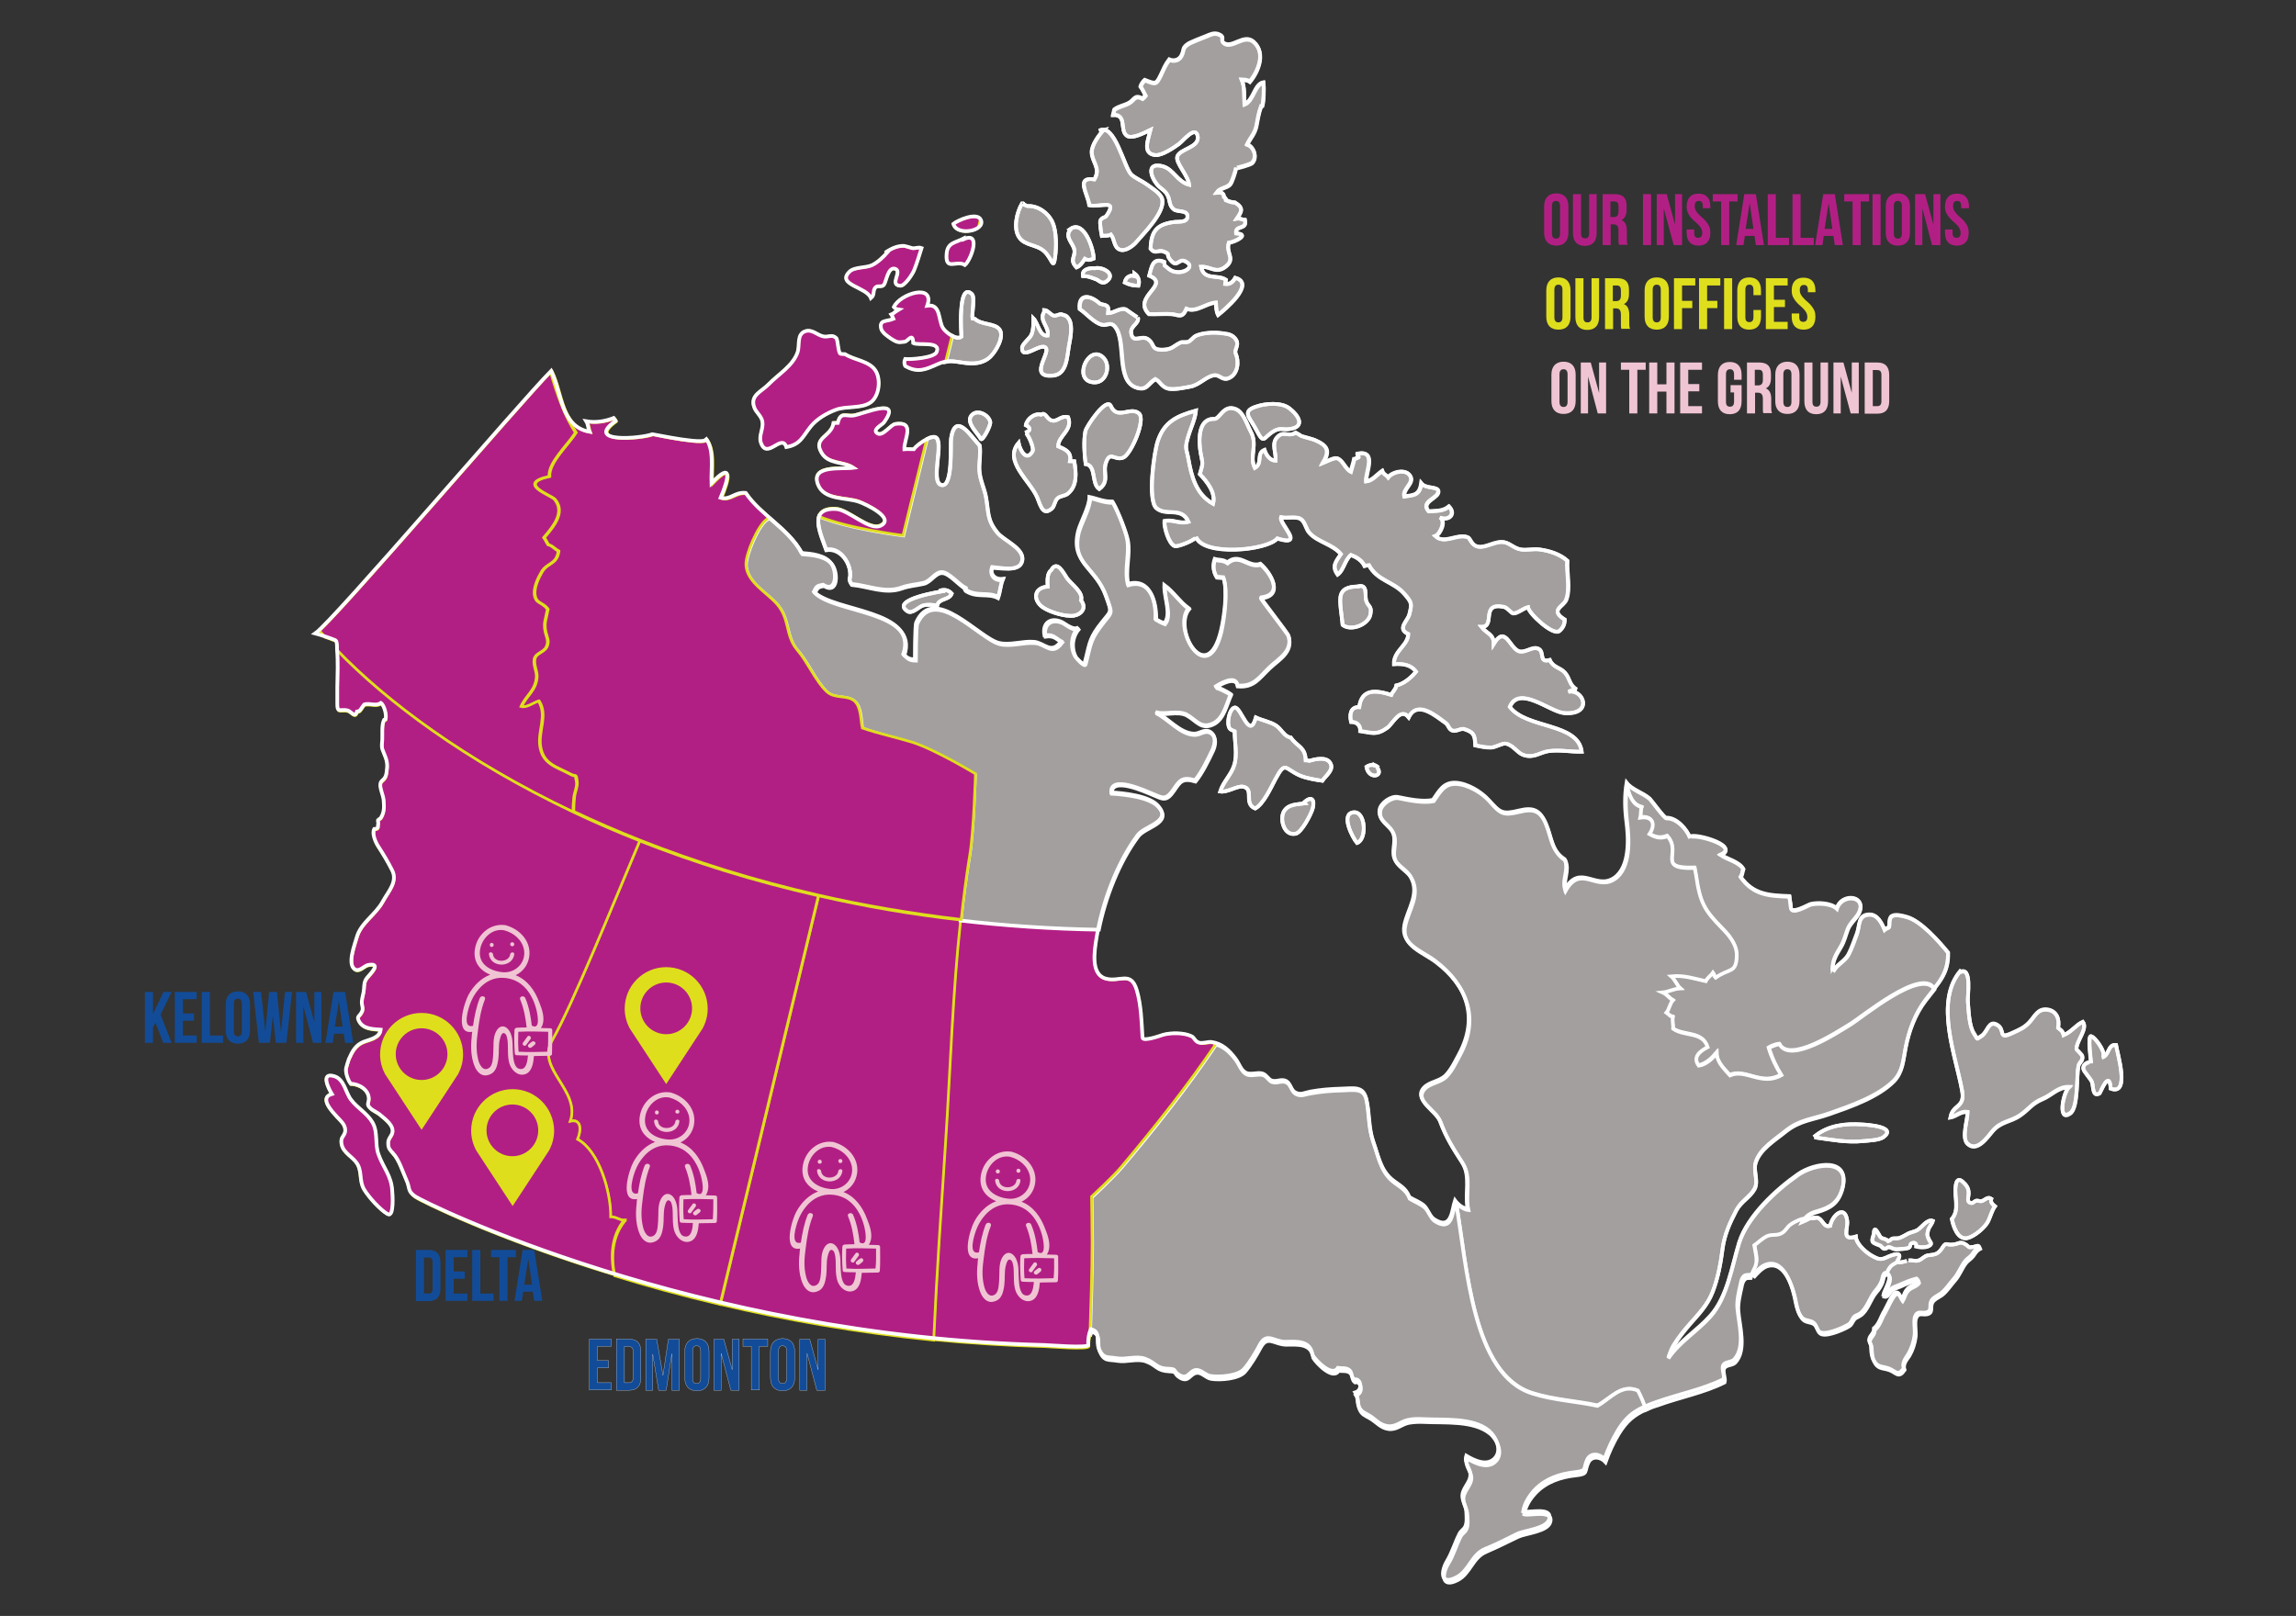 <?xml version="1.0" encoding="utf-8"?>
<!-- Generator: Adobe Illustrator 24.3.0, SVG Export Plug-In . SVG Version: 6.00 Build 0)  -->
<svg version="1.1" xmlns="http://www.w3.org/2000/svg" xmlns:xlink="http://www.w3.org/1999/xlink" x="0px" y="0px"
	 viewBox="0 0 852.3 600" style="enable-background:new 0 0 852.3 600;" xml:space="preserve">
<rect x="0" y="0" width="852.3" height="600" fill="#333333" stroke="none"/>
<style type="text/css">
	.st0{fill:#A39F9F;stroke:#FFFFFF;stroke-width:1.367;}
	.st1{fill:#B21F84;stroke:#DFDE1D;}
	.st2{fill:#A39F9F;}
	.st3{fill:none;stroke:#FFFFFF;stroke-width:1.367;}
	.st4{fill:#DFDE1D;}
	.st5{fill:#B21F84;}
	.st6{fill:#124C98;}
	.st7{fill:#124C98;stroke:#F9F9F8;stroke-width:9.000000e-02;}
	.st8{fill:#F0C5D3;}
</style>
<g id="Background">
</g>
<g id="Objects">
	<g id="Canada">
		<path id="NS" class="st0" d="M739.2,445.1c-1.4-1-2.4,0.6-3.7,0.9c-0.6,0.1-1.2-0.3-1.9-0.2c-0.5,0.1-1.3,1-1.7,0.9
			c-2.1-0.2-1.1-2.3-1.1-3.6c0-1.9-0.8-3.1-2.3-4.4c-2.9-2.5-2.7,3.5-2.6,4.8c0.1,1.1,0.2,2.2,0.2,3.3c0.1,2.1-0.1,4.1-1.6,5.8
			c0.5,2.7,2.2,7.9,5.8,7.1c2.6-0.6,6.6-4,7.7-6.3c0.9-1.9,1.3-3.8,2.5-5.5C739.5,447.1,738.8,446.2,739.2,445.1z M732.3,463
			c-1.9,0.2-1,0.2-2.4-0.8c-2.4-1.6-2.6-0.3-5-0.1c-2.8,0.3-2.3-1.3-4.1,1.5c-1.5,2.2-2.6,2.2-5.1,2.5c-1.4,0.2-2.2,1.5-3.5,1.9
			c-1.3,0.4-2.3-0.2-3.7,0c0.1,0-3.6,1.1-4.2,0.6c-1.1,0.6-2.1,1-2.8,2c-0.6,0.8-1,1.7-1.3,2.7c0.2,0,0.5,0,0.8,0.2
			c2,1.3-1.4,6.5-1.6,8c1.4,0.4,1.9-1.4,2.8-2.2c0.8-0.7,2-1.1,3.1-1.5c2.2-1,4.1-1.8,6.4-2.4c0.4,0.2,0.6,0.6,0.7,1
			c-0.7,1.2-2.7,1.6-3.8,2.6c-1.4,1.3-1.4,2.6-2.3,4.1c-0.8-1-1-2.9-2.4-2.5c-1.1,0.3-3.4,5.6-4.1,6.8c-1.3,2-1.9,4.9-3.9,6.5
			c0.1,1.8-1.3,2.4-1.7,3.8c-0.4,1.3,0.6,1.5,0.6,2.7c0.1,1.7,0.1,3.4,0.8,4.9c1.5,3.3,3.2,2.5,5.9,3.5c2.5,1,3.3,3.1,5.5-0.1
			c-0.8-2.1,0.8-3.8,1.8-5.3c1.2-2.1,2-4.5,2.3-6.9c0.3-2-0.5-5.4,0.2-7.1c0.9-2.2,2.5-1,4.1-1.4c2.4-0.6,1-2.5,1.9-4.3
			c0.7-1.3,2.5-2,3.6-2.8c1.8-1.4,3.2-3.6,4.7-5.3c1.8-2,2.6-4.5,4.2-6.6c0.7-0.9,2-1.6,2.7-2.6c0.9-1.2,1.1-1.9,2.6-2.7
			C734.5,462,733.4,462.9,732.3,463z"/>
		<path id="NL" class="st0" d="M785.5,388c-3.1-0.4-2.5,3.9-5.2,4.6c2.1-0.8-2.3-7.4-4.1-7.9c-1.4-0.4,0,9.8,0,10
			c-0.1-0.8-3.1-0.1-2.9,2.1c0.1,1.1,2.8,3.7,3.3,5.1c0.5,1.4,0.1,5.8,2.9,4c0.1-0.1,3.6-9.1,4-1.7C790.9,407,786,391,785.5,388z
			 M770.8,389.5c0-3.1,4.3-7.6,2.4-10.1c-2.6,1.2-4.1,3.7-7.1,4.9c-0.4-1.6-0.9-1.7-2.1-2.7c0.6-3.2-0.5-6.2-3.8-6.8
			c-3.7-0.6-4.8,2.4-6.8,4.6c-1.9,2.1-3.9,2.9-6.3,4c-5.9,2.8-2.3-1.3-6-3.1c-3-1.5-3.3,2.9-5.6,4.3c-2.1,1.2-1.1,1.5-2.7-0.9
			c-1.9-2.8-2-8.6-2.3-11.9c-0.2-2.3,1.6-13-2.8-11l0.3-0.7c-10.3,11.5-1.8,32.3,0.4,45.1c1,6.1-3.5,4.7-4.4,9.6
			c2.2-0.5,3.9-2.4,6.4-2c0,2.9-2.3,9.5-0.1,11.7c3.5,3.5,7.5-2.4,9.3-4.6c3.2-3.8,6.7-3.4,10.4-6c3.4-2.4,4.2-4.3,8.2-6
			c3.4-1.4,5.8-4.5,9.8-4.4c-2.2,2.2-4.3,13.1,0.5,9.7c3-2.1,2.3-13.8,3-17.4c0.3-1.6,1.8-2,1.5-3.7
			C772.9,391.5,770.8,389.8,770.8,389.5z M707.9,340.6c-1.4-0.4-4.3-1.2-5.6-0.3c-1.4,1-0.5,3.7-1.2,4.2c-0.2,0.1-1.3,0.6-1.5,0.8
			c-1-2.4-2.6-5.8-5.8-5.6c-4.1,0.2-3.4,4.1-4.4,7c-0.8,2.3-2,5.6-3.1,7.7c-1.3,2.5-3.8,3.4-5.4,5.8c-0.1-0.1-0.5-0.3-0.6-0.2
			c0.1-3.5,1.4-5.4,3.1-8.3c1.3-2.2,1.7-4.2,2.6-6.6c1-2.5,3.6-4.3,4.4-6.6c2.1-6-6.8-6.6-8.5-1c-2.1-2-6.9-2.2-9.6-1.6
			c-1.2,0.3-7.4,4.2-7.5,1.1c0-1.4-0.4-2.6-0.5-4c-7.5-0.3-13.3-0.5-18.1-7.2c0.7-1,0.6-2,1-3c-1.7-2.7-6-3.6-8.4-5.2
			c7.9-3.6-12.2-8.8-11.4-6.3c-0.9-2.9-4.9-7.6-8.8-7.4c-0.8,0-5.3-6.3-6.1-7.1c-2.4-2.2-6.6-3.3-8.6-5.9c-0.1,0.3-0.1,0.6-0.1,0.9
			c0,0,0,0,0,0c0.9,3.4,1.9,6.7,5.4,7.7c-0.4,1.1-0.2,2.8-0.5,3.9c4.7-0.7,5.8,2.4,3.4,6.1c2.3,1.3,4.2,1.8,6.7,0.8
			c5.6,6.2-4.4,12.3,10.1,11.8c0.1,0.7,0.5,2.1,0.5,2.6c1.5,10.6,3.3,13.2,9.6,19.7c2.5,2.5,5.7,6.2,5.5,10.4
			c-0.2,6.5-2.9,4.5-7.8,8c-0.6-0.6-0.5-1.3-1-1.9c-0.7,1.1-2,1.8-2.7,3.2c-4.2-0.9-8.1-2.3-12.8-1.8c1.1,1.1,2.4,3.8,3.3,4.5
			c-2.3,0.1-4.4,1.2-6.5,1.5c1.6,0.7,2.4,2.1,3.8,2.9c-1,1.1-1.3,3.5-2.4,4.6c1.1,0.9,1.2,1.3,2.4,1.6c-0.3,1.4,0.2,3,0.1,4.4
			c4.4,2.9,10.9,0.9,12.8,6.8c-3.1,1.6-5.6,3.9-3.3,6.9c2.8-0.4,5.2-2.8,6.7-4.6c0.1,3.4,2.7,5.7,4.9,8.2c5.9-2.6,11.8,4.2,19.1-0.1
			c-1.8-2.9-3.5-6.4-4.6-10.1c0.9-0.6,2.9-1.3,3.9-1.4c3.9,7.5,22.2-4.8,26.1-7.1c4.5-2.6,26.8-21.4,31.5-13.4
			c3.1-3.9,5.2-7.3,5.1-13.3C719.9,349.7,713.1,342,707.9,340.6z"/>
		<path id="PE" class="st0" d="M711.8,456.7c1.5-0.9,3.6-4.2,5.7-3.4c-0.3,1.2-1.3,2.1-1.7,3.4c-0.5,1.8-0.3,2.2,0.3,3.5
			c0.5,1.1,1.7,1.7-0.5,2.6c-1,0.4-3.2,0.3-4.2,0c0.1-1-0.5-1.6-1.5-1.3c-1.1,0.3-0.5,1.3-1.2,1.7c-0.8,0.5-3.3,0.5-4.3,0.6
			c-1.7,0.1-2-0.6-3.2-0.8c-0.4-0.1-0.9,0.7-1.7,0.6c-0.6-0.1-1-0.8-1.4-1.1c-0.7-0.4-2.4-0.7-2.9-1.5c-0.5-1,0.6-2.5,0.5-3.7
			c0.2-2.6,2,1.6,2.4,2c0.8,0.8,2,0.5,2.9,1.5c0.7-0.2,1.1-0.9,1.6-1c0.5-0.1,1.4,0,2.1-0.1c1.4-0.3,2.6-1.2,3.8-1.8
			C709.4,457.5,710.8,457.3,711.8,456.7z"/>
		<path id="NB" class="st0" d="M700,467c2.1-1,7-2.9,4.3,1.2c-0.1,0.2-0.1,0.3,0,0.4c-1.1,0.6-2.1,1-2.8,2c-0.6,0.8-1,1.7-1.3,2.7
			c-1,0.1-1.1,2.2-1.4,2.9c-0.5,1.3-1.3,2.6-2.3,3.7c-2.1,2.4-3.2,6.9-5.9,8.6c-1.3,0.9-1.8,0.6-2.7,2.1c-1,1.7-0.8,1.5-2.4,2.4
			c-1.9,1-8.3,3.8-10,2c-0.9-0.9-1-2.4-2-3.2c-1.3-1-3-0.6-4.2-1.8c-1.5-1.6-2.1-4-2.5-6c-0.8-4.4-3.8-16.2-10.9-13.8
			c-1.8,0.6-3.8,2.8-5,4.2c0.2-0.3-0.3-0.4-1-0.4c0.3-1.3,0.8-2.5,1.5-3.8c1.3-2.7,0.2-5.4-0.2-8.3c1.4-1,2.7-2.3,4.3-3.2
			c1.7-1,3.5-0.4,5.2-1c2-0.7,2.4-2.3,3.8-3.4c0.8-0.7,3.4-2,4.5-2.2c0.4-0.1,0.7-0.1,1.1-0.1c-0.4,0.5-0.8,1-1.1,1.7
			c1-0.4,1.9-1,2.9-1.4h0c0.6,0.1,1.2,0.2,1.9,0c0.3-0.1,0.6-0.1,0.9-0.2c2.1,0.7,2.2,3.8,4.7,3c0.6-3.8,5.5-8.2,6.3-1.9
			c0.4,2.9-2.3,7.6,3.2,5.9c0.2,2.9,4.1,6.2,6.5,7.4C697.1,467.5,698.2,467.8,700,467z"/>
		<path id="QC" class="st0" d="M686.7,380.6c-3.9,2.3-22.2,14.7-26.1,7.1c-0.9,0.1-3,0.8-3.9,1.4c1.1,3.8,2.8,7.2,4.6,10.1
			c-7.3,4.2-13.2-2.5-19.1,0.1c-2.2-2.5-4.8-4.8-4.9-8.2c-1.5,1.8-3.9,4.2-6.7,4.6c-2.3-3.1,0.2-5.3,3.3-6.9
			c-1.9-5.9-8.4-3.8-12.8-6.8c0.1-1.4-0.4-3-0.1-4.4c-1.2-0.3-1.3-0.8-2.4-1.6c1-1.1,1.3-3.5,2.4-4.6c-1.4-0.8-2.2-2.2-3.8-2.9
			c2.1-0.2,4.2-1.4,6.5-1.5c-0.8-0.7-2.1-3.5-3.3-4.5c4.7-0.5,8.6,0.9,12.8,1.8c0.7-1.4,2-2.1,2.7-3.2c0.5,0.6,0.4,1.3,1,1.9
			c5-3.6,7.6-1.5,7.8-8c0.2-4.3-3-7.9-5.5-10.4c-6.3-6.5-8.1-9.1-9.6-19.7c-0.1-0.5-0.4-1.9-0.5-2.6c-14.5,0.5-4.6-5.6-10.1-11.8
			c-2.5,1-4.4,0.5-6.7-0.8c2.4-3.6,1.3-6.8-3.4-6.1c0.3-1.1,0.1-2.9,0.5-3.9c-3.5-1-4.5-4.3-5.4-7.7c-0.7,4.4-0.5,9,0,13.3
			c0.8,6,1.5,17-4.6,21.1c-6.8,4.6-12.6-5.6-18.2,4.3c-1.1-4,1.6-7.2-0.1-11.2c-5.1-3.2-5-8.4-7.1-13.4c-2.1-5-4.7-5.9-9.7-4.7
			c-6.5,1.6-7.2,0.8-11.4-3.9c-2.8-3.1-7.9-6.2-12.3-6.4c-4.5-0.2-6.1,3.1-8.4,6.4c-4,0.8-9.1-0.3-13-1.1c-2.5-0.5-6.4,2.2-6.8,4.7
			c-0.6,4,3.1,5.1,4.7,8c1.8,3.4-0.3,6.8,0.7,9.8c0.9,3,4.4,4.3,6,6.9c3.8,6.4-1,12.1-2.2,18.2c-1.4,7.3,6.7,9.6,11.5,13.3
			c11.6,8.8,16.2,20.9,8.8,34.6c-1.4,2.6-2.9,5.8-5,7.9c-2.2,2.2-5.8,2.3-7.9,4.4c-4.4,4.5,4.2,8.2,5.8,12.5c2.2,6,4.8,10,8.2,15.3
			c3.4,5.3,0.8,11.4,2.1,17.3c-1.8-0.2-3.5-1.5-4.6-2.9c4.1,23.7,6,63.8,28.3,70.8c7.8,2.5,16.3,2.9,24.2,4.6
			c4.8-2.4,8.8-8,14.9-5.4c1.2,2.3,2.2,4.7,3,7.1c1.3-0.6,2.8-1.2,4.5-1.7c8.2-3,17-4.6,24.8-8.5c0.5-1.6-0.9-4-0.1-5.3
			c0.8-1.3,3-0.9,4.1-2.1c4.3-4.7,1.5-13.7,1.1-19.2c-0.2-2.8,0.6-6,1.2-8.7c0.2-1.2,0.5-2.4,1.5-3.2c0.2-0.2,1.2-0.3,1.9-0.3
			c0.3-1.3,0.8-2.5,1.5-3.8c1.3-2.7,0.2-5.4-0.2-8.3c1.4-1,2.7-2.3,4.3-3.2c1.7-1,3.5-0.4,5.2-1c2-0.7,2.4-2.3,3.8-3.4
			c0.8-0.7,3.4-2,4.5-2.2c0.4-0.1,0.7-0.1,1.1-0.1c1.1-1.3,2.5-1.9,4.4-2.4c4.9-1.4,7.9-3.2,9.4-8.5c3.2-11.8-10.4-9.5-16.4-5.3
			c-8.2,5.7-18.8,15.5-21.9,25.3c-2.7,8.8-4.4,20.3-10.7,27.3c-4.9,5.5-11.5,9.4-15.6,15.5c0.6-1.5,1.1-3.2,1.9-4.5
			c1.8-2.9,3.7-5.3,5.9-7.9c3.5-4,6.7-7.2,8.6-12.1c2-5.1,3-10.7,3.7-16.1c0.7-5.2,2.7-9.6,5.1-14.2c1.8-3.4,5-4.8,6.8-7.9
			c1.6-2.9-0.5-6.6,0.4-9.7c1.5-5.2,7.3-8.6,11.2-11.8c5.3-4.2,10.1-4.3,16.3-6.5c7.7-2.7,17.9-6.2,23.8-12.1
			c3.4-3.5,3.5-7.9,4.4-12.4c1.2-6.2,3.5-12.5,7.4-17.6c1.2-1.5,2.3-2.9,3.3-4.2C713.5,359.2,691.2,377.9,686.7,380.6z M691.1,417.5
			c-6-0.4-12.3,0.3-17.2,4.2c0.1,0.1,0.3,0.6,0.3,0.7c5.8,0.8,11.5,1.9,17.4,1.3c1.9-0.2,5.9-0.3,7.5-1.4
			C704.6,418.3,692.9,417.6,691.1,417.5z"/>
		<path id="ON" class="st0" d="M608,516.3c1.2,2.3,2.2,4.7,3,7.1c-4.2,1.9-7.1,4.1-10.1,9c-2,3.3-3.6,6.8-4.9,10.5
			c-1.8-2-5.1-2.5-6.4,0.2c-1.6,3.4,0.1,4.2-4.5,4.7c-5.7,0.6-11.2,2.4-15.2,6.7c-2.1,2.3-3.6,4.7-4.1,7.8c2,0.6,10.9-1.9,9.7,2.8
			c-0.9,3.6-9.1,4.2-11.9,5.5c-4,1.9-7.7,3.8-11.9,5.6c-5.1,2.1-5.9,8.1-10.6,10.5c-6.2,3.2-5.8-2.4-3.5-6.1c2-3.2,2.9-6.8,4.6-10.1
			c0.5-1,1.6-1.6,2-2.4c0.9-1.5,0.6-3.6,0.5-5.6c-0.1-2.2-1.1-3.3-1.4-5.2c-0.6-3.4,3-5.5,2.9-8.7c-0.1-2.6-2.5-4.1-1.5-7
			c3,1.8,7.8,4.1,10.7,0.8c2.6-2.9,0.4-7.9-2.3-10.1c-6.1-5-17-3.9-24.5-4.3c-1.9-0.1-3.8,0-5.6,0.3c-2.9,0.6-4.5,2.7-7.6,2.3
			c-3-0.4-4.5-2.7-7.1-4.1c-1.6-0.9-2.8-1.3-3.6-3.2c-0.8-1.7-0.2-3.7-1.3-5.2c2.9-0.9,1.9-5.5-0.4-4.8c-1.3-1-0.7-2.4-1.7-3.4
			c-1.2-1.1-2.9-0.7-4.4-0.9c-2.1,3.6-8.3-2.9-9.4-4.8c-0.7-5.5-5.8-4.9-10-4.9c-4.4,0-6.9-3.7-9.5,1c-1.6,3-3.7,6.5-5.9,9.1
			c-2.3,2.6-9.1,3.1-12.4,2.6c-2.1-0.3-3.7-2.7-5.7-2.2c-2.4,0.5-2.8,3.6-5.9,1.8c-2.6-1.5-0.8-2.3-4-2.4c-4.8-0.2-4.6-2.2-8.7-3.7
			c-3.3-1.2-7.2,0.4-10.6-0.2c-3.3-0.6-4.9,0.4-6.6-3.6c-1.2-2.8,0.9-6.3-3-7.2c-0.2,0.5-0.4,1.1-0.6,1.7
			c0.3-11.6,0.8-23.2,0.8-34.7c0-4.8-0.2-16.9-0.2-16.9s7.9-7.4,11-11c12.2-14.4,24.7-30.2,35.2-45.8c3.1,0.9,5.3,3.1,7.3,5.7
			c1.5,1.9,2,4.3,4,5.4c1.7,0.9,4.3-0.3,6.2,0.3c1.5,0.5,2.1,2.2,3.4,2.6c1.9,0.6,3.5-0.8,5.4,0.2c1.6,0.9,1.7,3.3,3.3,4.2
			c2,1.1,3.5,0.1,5.6-0.2c3.8-0.7,7.6-1,11.5-1.1c4.5-0.1,8.1-1.1,9.2,3.6c1.2,5.2,0.7,10.5,2.6,15.9c1.8,5.1,2.6,10.4,6.9,14.1
			c2.5,2.1,5.3,3.2,6.5,6.6c1.8,1.1,3.9,1.9,5.5,3.2c1.6,1.4,2.2,4,3.8,5.1c6.6,4.3,6.5-3.4,7.7-7c0,0.1,0.1,0.1,0.2,0.2
			c4.1,23.7,6,63.8,28.3,70.8c7.8,2.5,16.3,2.9,24.2,4.6C597.8,519.3,601.8,513.7,608,516.3z"/>
		<path id="MB" class="st1" d="M450,387.2c0.5,0.1,1,0.2,1.4,0.3c-10.5,15.6-23.1,31.4-35.2,45.8c-3,3.6-11,11-11,11
			s0.2,12.1,0.2,16.9c0,11.6-0.5,23.2-0.8,34.7c0,0,0,0,0,0c-0.3,1.3-0.5,2.7-0.4,4c0.1,1.4-15,0.1-16.1,0.1
			c-14.3-0.4-28.2-1.3-41.7-2.6c1.2-24.5,2.8-48.8,4.4-73.3c1.8-27.3,2.7-55.3,5.6-82.7c16.3,1.9,33.4,3.1,51.3,3.4
			c-0.3,1.3-0.5,2.5-0.7,3.8c-0.7,4.4-2.3,13.2,3.3,14.8c5.3,1.6,9.5-3.1,11.7,4.4c1.6,5.3,1.8,11.9,2.1,17.4c0.1,1.8,7.1-0.8,7.7-1
			c3-0.8,7.6-0.8,10.4,0.5c1.2,0.5,1.3,1.9,2.8,2.4C446.6,387.9,448.5,387,450,387.2z"/>
		<path id="SK" class="st1" d="M356.6,341.6c-3,27.4-3.8,55.5-5.6,82.7c-1.6,24.4-3.3,48.8-4.4,73.3c-28.7-2.9-55.4-7.7-79.2-13.3
			l36.5-151.7C320.4,336.4,338,339.5,356.6,341.6z"/>
		<g id="NV">
			<g>
				<path class="st2" d="M560.4,262.4c3.5-8.2,14.8,1.8,20.1,2.3c11,0.9,7.4-9.1,1.6-7.9c1-0.2,1.6-1,3.1-0.9
					c-2.8-1.6-2.4-4.1-4.3-6.2c-1.9-2.1-4.3-1.8-5.6-4.7c-4.3,1.2-1.7-3.1-4.3-4.2c-2.2-1-4.9,1.8-7.3,0.9c-3.4-1.4-4.9-9.7-9.2-2.7
					c0-3.7-2.7-3.8-4.6-6.3c5.5,0.1-0.6-9.3,8.4-7.4c1.2,0.3,2.7,2.3,3.4,2.4c1.6,0.1,3.8-1.9,5.5-2.3c0.4,2.5,9.3,10.6,11.5,8.9
					c1.5-1.1,2.1-2.6,2.1-4.3c-5.7-3.6-0.5-4.7,0.5-7.3c1.6-4.2,0.1-10.1,0.4-14.5c-2.7-2.4-6.5-3.7-10.4-4.2
					c-2.2-0.3-4.8,0.4-6.9,0c-2.4-0.4-3.9-2.2-6-2.7c-3.4-0.7-7,2.3-9.9,1.6c-2.5-0.5-2.7-3.1-3.8-3.5c-4-1.4-8.6,2.8-12-0.4
					c1.9-0.7,4.1-5.8,1.7-6.9c3.2,1.4,6.1-1.2,3.4-4.1c-2.3,1.9-5.1,1.6-7.6,1.8c-3.2-3.9,4.1-4.8,3.6-7.6c-0.3-1.7-4.7-0.7-6.3-2.8
					c-0.6,4.4-2.7,4.4-6.3,4.9c-0.6-2.9,3.6-4.8,2.3-7.4c-1.5-3.1-6.7-1.8-8.3,0.3c-0.7-1-1.7-1-2.2-2.4c-2,1.4-3.6,3.6-6,3.9
					c-0.2-3.3,4.2-11.8-3.2-10.3c-0.1,0.6,0.5,0.8,0.4,1.3c-0.2,0.1-1.4,0.7-1.6,0.7c-0.3,1.6-0.9,3.1-1.3,4.7c-2-1-3-4.5-5.1-5
					c-1.2-0.3-4.3,1.5-5.2,1.8c2.7-4.6,1.8-6.5-3.1-8.6c-0.7-0.3-4.8-1.4-4.8-1.4c-0.6-0.4-1.5-0.9-2.2-1.3
					c-2.8,1.9-4.4-0.9-6.8,1.8c-2.3,2.4-0.3,5.8-0.6,8.7c-2.1-0.1-3.4-2-4.1-4c-3.2,1.3-0.5,4.9-3.6,6.7c-2.2-4.4,1.3-8.5-1.6-13.7
					c-1.4-2.6-2.6-7.1-5.6-8.2c-4.5-1.7-5.8,3.8-7.9,3.7c-6.3-0.2-5.7,8.7-5,12.7c0.7,4,1.1,3.2-0.3,7.8c2.7,2.8,6,7,4.9,11
					c-6.3-3.5-8-10.2-9.1-16.4c-0.8-4.5-1.5-3.8-0.2-8.5c0.9-3.1,2.6-6.4,2.9-9.7c-7.1,2-11.8,4.1-14.2,11.4
					c-1.4,4.2-3.8,21.9-0.5,24.8c3.6,3.2,9.4-0.7,11.9,5.1c-3.4,0.9-5.6-1-8.9-0.3c-0.2,2.1,1.5,8.4,3.8,9.3
					c1.2,0.5,8.2-2.5,7.9-3.4c2.7,7.3,26.4,5.1,30.2,0.6c10.7,3.3,0.5-5.6,1.4-7.9c2,0.5,5.5-0.4,7.2,0.6c1.8,1.1,1.9,3.7,3.4,5.3
					c3,3.3,8.7,4.2,11.6,7.8c-1.8,2.7-3.5,4.4-1.2,7.6c2.2-1.5,2.6-5.3,4.9-7.3c2.1,0.8,4.1,2,5.1,4.1c0.4-0.1,1.3-0.3,1.6-0.3
					c3.2,5.9,9.1,6,13.2,10.7c2.8,3.2,2.8,3.6,1.8,7.6c-0.6,2.4-4.7,5.3-0.4,7.2c0,4.2-5.5,6.3-5.3,11.2c3.2-0.2,6.2,0.1,8.2,2.8
					c-1.8,2.2-4.5,4.5-7.3,5.1c-0.2,1.4-1.4,2.3-1.9,3.5c-5.7-1.8-11-2.4-11.9,4.6c-3.2-0.2-3.7,2.8-3,5.5c2.3,0,3.5,1.4,3.4,3.4
					c4.4,0.6,5.9,1.7,10-1.2c2.1-1.5,4.9-7.8,8-3.9c3.2-6.6,10.2-0.3,13.7,2.1c1.1,0.8,1.1,2.3,2.5,2.8c1.5,0.5,3.2-1,4.5-0.5
					c3.2,1.1,3.9,1.9,4,6c1.8,0.4,4.2,0.9,6,0.8c1.5-0.1,4-1.6,5.2-1.5c2.8,0.4,4.3,3.4,6.6,4.2c3.8,1.4,6.2-0.9,9.3-1.4
					c4.1-0.6,8.2,0.3,12.4,0.2C585.7,268.2,566.5,270.6,560.4,262.4z M511.2,284.7l0.5,0.3c-0.2-0.2-0.4-0.4-0.6-0.5
					c-0.2-0.2-0.6-0.4-1.1-0.5v0.1c-0.9-0.2-1.8,0-2.7,0.6c0.7,4.7,6.2,3.8,4.2,0.6C511.4,285.1,511.3,284.9,511.2,284.7z
					 M508.7,228.2c0.7-3.4-0.9-2.8-1.6-5.3c-0.5-2,0.7-6.1-3-5.2h0.7c-3,0.2-6.2,0.2-7.1,3.4c-0.6,2.3,0.5,8.3,0.7,11
					C501.7,234.6,508,231.8,508.7,228.2z M502.5,301.6c-5.1,0.5-0.4,9.5,1.3,11.4C507.5,311.7,507,301.2,502.5,301.6z M486,282.5
					c-0.6-0.1-0.5-0.2-1.3-0.2c-0.2-5.1-3.1-4.9-5.6-8.5c-2.3-0.2-3.4-3.1-5.4-4.4c-2.1-1.4-5.3-2-7.5-3c-2.4,8.7-5.4-3.8-7.8-3.7
					c-2.1,0.1-3.6,7.4-1.3,8.3c0.4,0.2,0.8,0.3,1.2,0.5c0,4.1,1.1,8.6-0.2,12.6c-1.1,3.6-4.1,6.2-5.2,9.8c2.7,0.4,6.3-2.2,8.5-1.8
					c4.3,0.8,0,6.3,4.5,8.1c3.1-1.7,5.8-7.7,7.5-10.8c3.9-7.2,3.3-3.9,9.4-1.3c2.1,0.8,5.7,1.5,8,1.8c1.4-1.9,4.8-4.1,2.9-6.8
					C492.1,280.9,488,281.9,486,282.5z M484,298l0.3,0.3c-3,0.4-6.2,0.2-7.8,3.1c-1.5,2.9,0.2,9.1,4.5,8.1c2.2-0.5,5.7-7.2,6.3-9.4
					C488,297.4,487.2,295.1,484,298z M463.5,154.7c0.6,1.3,1.8,2.9,2.9,5c3,5.7,2.4,2.7,6.6,0.3c2.3-1.3,3.4-0.3,5.8-0.7
					c5.8-0.8,3.4-5-0.3-7.8c-3-2.2-8.8-1.7-12-0.6C463.2,151.9,462.8,153.1,463.5,154.7z M440.6,265.7c3.5,1.9,5.4,5.7,10.2,3.1
					c3.6-2,4.6-7.2,6.2-10.7c-0.6-0.5-5.4-3.1-6-2.6c1.9-1.3,7.9-4.8,8.5-0.6c6,0.5,7.9-3,11.8-6.7c3.6-3.4,8.7-5.9,7.1-11.8
					c-0.2-0.9-10.6-14.1-10.3-14.2c8.6-0.9,3.9-9-0.1-12.5c-4.5,1.6-7.8-4.4-12.3-0.5c-1.7-1.2-3-0.8-4.7-1.3
					c-0.8,2.3-0.6,4.5,0.7,6.6c0.8,0.1,1.7,0.1,2.5,0.2c1.7,4.7,0.3,15-0.8,19.9c-5.2,21.3-18.2-0.9-12-8.4c-3.4-2.5-5.5-6-9-8.6
					c-0.2,4.6,2.8,10.9,0.1,14.2c-0.9-0.3-2.5-1.1-3.3-1.6c0.2-6.4-2-15.4-10.3-12.9c-1.3-5.7,0.8-11.2-0.2-16.6
					c-0.5-2.8-3.6-10.8-5.5-14c-3.3,0.1-5.9-1.2-8.5-1.7c0,3.6-3.3,9.3-4.2,12.7c-2.9,12,6.4,13,10.3,24.1c2.5,7.2,2.1,4.8-2.8,11.6
					c-3.5,4.8-3.3,7.1-5,13.3c-0.3,1.3-3.4-2.3-3.5-2.5c-2-3.6-1.4-8.1,1.3-10.9c-1.7,1.7-5.3-1.5-6.3-1.9c-3.9-1.8-7.3,0.2-6.4,5
					c3.3-0.5,3.9,0.9,6.2,2.2c-3.7,5.1-6,0.6-10,0.2c-4.2-0.4-9,1.4-13.1,0.4c-7.5-1.8-24.2-22.1-30.7-7.6c-0.5,1-0.5,13.7-0.5,13.7
					c-2.1,0-2.8-0.5-4.3-1.9c5.6-16.6-25.6-15.6-33.2-23.2c1-2.1,1.3-2.2,3.4-2.6c5,3.2,5.3-4.5,3.2-7.7c-2.3-3.4-7.5-3.8-11.2-4.1
					c-2.7-5.3-7.5-9.3-12.2-13.4c-0.4,0.2-0.7,0.4-1.1,0.6c-3.3,2.3-7.8,13-7.7,16.9c0.3,6.5,7.7,10.2,11.6,14.7
					c4.8,5.6,2.9,11.7,7.5,17c3.9,4.4,6.8,11.6,10.9,15.4c3,2.8,7.6,1.1,10.3,3.5c2.6,2.2,2.2,6.9,2.9,10c5.7,2.1,12.3,3.5,18.4,5.5
					c8.7,2.9,23.4,11.7,23.4,11.7s-0.6,21.2-2.1,30.1c-1.3,7.9-2.4,15.9-3.2,24c16.3,1.9,33.4,3.1,51.3,3.4
					c2.4-11.9,7.5-25.1,14.6-34.6c2.6-3.6,13-4.9,7.5-11c-3.3-3.7-12.7-4.6-17.3-4.9c-0.4-6.6,12.4-0.7,15.3,0.5
					c3.7,1.5,4.9,2.7,7.9-1.7c2.2-3.3,3.1-4.7,7.9-3.3c2.5-3.1,4.8-7.8,6.5-11.4c0.9-2,1.4-4.9-0.6-6.4c-2.2-1.6-4,0.5-6.2,0.5
					c-5.4-0.1-9.7-5.9-14.4-8.1C431.9,266,437.1,263.8,440.6,265.7z M418.3,50.4c1.9,1.4,6.5-1.1,8.8-2.2c-0.8,3.4-3.3,8.9,1.8,9.4
					c2.5,0.2,6.9-2.8,8.8-4.2c1.6-1.2,6.1-7,6.9-2.8c0.7,4.3-6.8,4.6-7.6,7.6c-0.6,2.4,4.1,7,4.4,10.4c-4.5-1.2-5.7-5.8-9.9-6.9
					c-5.9-1.5-4.5,3.7-2,6.8c1.2,1.5,2.8,2,3.8,3.8c1.2,2.1,0.5,4,2.5,5.5c1.3,1,5,0.1,5,2.5c0.1,2.4-3.3,2-4.7,2.1
					c-6.3,0.8-8.8,3-9,10c1.8,2.2,2.8,0.3,4.7,1c3.1,1.2,0.7,0.7,2.6,3.1c2.6,3.3,3-0.5,5.4,0.5c3.9,1.7,0.5,4.3-2.5,4.1
					c-2.5-0.1-3.1-1-5-2.5c-0.1-0.4,0-0.8-0.1-1.3c-4.4-1.8-4.7,1.9-5.6,5.1c8.2,3.4-6.6,7.8-0.1,14.3c2.8,0.1,6.3-0.2,8.5,0
					c2.6,0.2,3.8,1.8,5.5-2c3.6,1.5,7.1-2,10.9-2.3c0.1,1.7,0.1,3.2,0.8,4.6c2.3-1.8,14.2-11.7,6.4-13.8c-0.8,1.5-2,2.5-3.7,2.3
					c0.1-0.5,0.1-1.1,0.2-1.6c-3.1-2.1-8.2,0.4-9.2-4.8c3.6-0.2,5.6,2.8,9.2-0.1c3.7-3-0.1-4.9,1.1-8.8c2.3-0.3,8.1-3.2,2.7-3.5
					c-0.4-3.2,4.2-1.1,3.3-5c-0.9,0-1.9-0.7-3-0.5c1.7-2.5,2.7-3.9-0.7-5.9c-1.2,0-2.2-0.4-3.4-0.9c0-1-0.2-0.6-0.7-1.1
					c0.1-1.4-1-1.9-2.7-1.7c1.3-1.8,3.7-1.6,5-3c0.7-0.8,2-4.8,2.2-6.1c0,0.3,5.4-1.3,5.9-1.8c2.1-2,0.8-6-1.8-6.9
					c1.3-2.6,2.7-3.8,3.4-6.6c0.5-2.5,0.8-4.9,1.8-7.6c0,0,0.4,0,0.3,0.2c0.7-1.1,0.8-7.6,0.6-9c-3.5,0.7-3.6,6.7-7.1,8.1
					c-0.2-3.2,0.2-6.2-1-9.1c1.1,0.1,1.9-0.1,3,0.7c3.1-3.7,6.1-10.7,1.4-14.8c-3.6-3.1-8,2.7-11,0.5c-1.7-1.3,0.8-2.2-2-3.3
					c-1.6-0.7-3.1,0.1-4.5,0.7c-1.6,0.7-6.2,2.3-7.2,3.2c-1.8,1.4-1,1.8-2,3.9c-0.8,1.8-2.8,2.4-4.6,1.6c-1.6,2.1-2.1,3.6-3.2,5.9
					c-1.7,3.4-1.8,3.3-5.9,1.7c-0.5,0.4-1.4,1.7-1.6,2.4c0.8,1,1.3,2.3,1.9,3.4c-0.3,0.4-0.6,0.7-1.1,1.1c-3-1.6-3,0.5-5,1.6
					c-1.7,1-3.8,1.2-5.5,2.5c-0.2,0.4-0.3,1.6-0.4,1.9C418.5,42.6,415.5,48.4,418.3,50.4z M433.6,144.3c2.3,0.5,5.8-0.3,8.1-0.7
					c3.6-0.6,6-3.9,9.1-4.3c2.2-0.2,3,2.3,5.7,0.9c3.1-1.6,3.5-6.1,2.2-9c-0.7-1.6,1.9-3.3-0.4-5.8c-1.5-1.6-3.3-1.5-5.3-1.8
					c-2.7-0.3-6.5-0.1-9,1c-1.1,0.5-1.9,1.9-3,2.3c-0.7,0.2-2.4,0-2.7,0.2c-2.9,1.4-3,2.5-6.4,2.7c-5,0.2-3-2.2-5.9-4
					c-2.5-1.5-5.6,1.9-6.1-2.3c-0.3-2.6,3.2-3.5,2.5-5.7c0.1,0.3-4.6-3.1-4.5-3c-2.4-0.6-4,1.3-6.6,1.4c0.2-2.2,0.2-2.8-2.1-3.2
					l-1-0.3c-3.6-3.3-8-3.9-7.5,2c2.4,1.6,5.2,5,8.1,5.8c2.2,0.6,3.3-1.4,5.1,0.9c4.2,5.3,0.2,19.7,7.6,22.4
					c4.1,1.5,4.5-1.4,7.3-3.1C430.7,141.7,431.2,143.7,433.6,144.3z M410.6,80.3c-0.3,0.4-1.5,0.4-2.1,1.5c-0.4,0.7,0.3,4.8,0.5,5.8
					c1.2-0.2,2.3,0.1,3.4-0.5c1.4,1.8,1,4.7,3.3,5.6c2.1,0.8,5-1.4,6.2-2.9c2.8-3.3,10.5-10.9,9.5-15.7c-0.4-2.3-4-4.3-5.7-5.6
					c-1.8-1.3-4.1-2.3-5.7-3.6c-2.8-2.5-6.2-19.5-12-16.4l1.7-0.3c-1.8,1.9-4.5,5.6-4.5,8.3c0.1,3.9,3.5,5.8,1,10.1
					c-7.2-1.1-2.4,5.4-1.9,9.6C408.3,77.2,415.4,73.5,410.6,80.3z M417,169.9c2.8-1.1,8.6-14.3,5.7-16.5c-3.2-2.5-8,2.6-10.3-2.6
					c-1.6-3.7-9.2,7.6-9.5,9.3c-0.7,3.4-0.4,8.8,0.1,12.2c4.1,0.6,2,7.2,5,9.3c4-3,1.2-6.1,2.5-9.8
					C412.1,167.2,413.7,171.2,417,169.9z M421.1,101.5v1c-1.9-0.6-3.3,0.8-3.6,2.4c1.6,0.8,3.3,1.2,5.1,1.2
					C423.2,104.2,422.5,102.5,421.1,101.5z M410.6,104.6c4-2.7-1.2-5.7-4.2-5c-2.3-0.2-4.9,0.5-4.4,2.9c2.1,0,3.4,0.7,4.6,1.1
					C407.8,103.9,408.9,105.7,410.6,104.6z M406.3,142c4.6,0.1,6.3-6.7,3-9.5C403.8,127.8,397.9,141.8,406.3,142z M398.8,92.7
					c0.5,2.7-2,3.7,0.8,6.6c1.4-0.5,2.3-1.9,3.1-3.2c1.3,0.7,2,0.4,3.3-0.1c0-3.5-3.6-14.7-8.8-10.9l0.2,0.1
					C395,87.9,398.3,90.2,398.8,92.7z M396.1,214.7c-1.3-1.9-3.7-7-5.9-3c-1.6,1.2-1.4,4.1-1.3,6.1c-5.3,0.4-5.5,5.1-1.8,7.7
					c2.6,1.8,8.5,3.6,11.6,3.1c3-0.6,4.7-3,2.6-5.7C402.3,220,397.7,216.9,396.1,214.7z M390.5,188.8c1-0.9,1-2.8,2.1-3.8
					c1.1-0.9,2.7-0.8,3.8-1.7c3.6-2.9,3.1-7.8,2.4-12c-0.5,0-1.1-0.1-1.6-0.1c0.7-3.4-1.9-4.4-4.4-5.5c0.1-4.1,5.6-5.9,3.7-10.8
					c-2.6-0.7-3.7,1.5-5.7,1.3c-2.2-0.2-2.6-3.5-4.3-2.2c-2.4-0.7-5.3,1.6-5.7,3.9c2,1,1.8,2.2-0.3,2.8c0.8-0.2,3.5,5.6,2.8,6.9
					c-2.3,4.1-4.7-0.5-5.2-3.1c-5.7,6.7,4.2,14,6.9,20.2C386.4,188.3,387.3,191.6,390.5,188.8z M391.2,117.2
					c-1.2-0.3-2.3-2.1-3.6-2.1v0.7c-2.1,3.2,2,5.6,1.3,8.8c-3.1,0.3-3.5-4.6-5.3-6.4c0,2,0.1,4.2-0.7,6c-0.6,1.5-3.4,3.4-3.5,4.9
					c-0.2,5.1,7.4-2.4,8.9,0.2c1.3,2.3-6.6,11.1,2.7,10.1c5.1-0.5,5.1-7.1,5.8-11c0.5-2.6,1.5-7.4,0.1-9.8c-1.1-1.8-1.5-1.4-3-2
					C393.3,116.6,391.9,117.4,391.2,117.2z M387.7,93.4c2.9,2.7,3.3,7.3,4,1.9c0.5-3.6,0.5-9.5-1-12.8c-1.6-3.5-5.4-6.2-9.3-6
					l-1.7-0.7c0.3,0.1,0.5-0.4-0.3-0.3c-1.9,3.2-3.4,9.2-1.1,12.6C380.4,91.3,384.9,90.7,387.7,93.4z M315.5,214.1
					c-0.4,1-0.1,1.7,0.6,2.7c6.3,0.6,12.3,3.5,18.4,1.4c3-1.1,5.3-1.1,8.3-1.8c2.7-0.6,4.3-4.1,6.9-4c2.6,0.1,6.3,4.7,8.8,5.9
					c0,0-0.1,0.6-0.1,0.6c4.2,2.8,8.3,0.7,12.1,2.7c0.8-2.2,0.9-4.7,1.8-6.7c-3,0.4-4.9-1.7-4-4.4c2.7,0.2,9.4,1.8,10.9-1.4
					c2.3-5.1-6.4-8.2-8.9-11.3c-3.9-4.8-3.2-7.4-4.2-13c-0.6-3.5-2.3-6.5-2.5-10.2c-0.2-3.1,0.6-6.1,0.1-9.2
					c-3.2-3.3-9-12.9-10.6-2.6c-0.3,2.1,0.8,18.7-3.7,17.2c-4.1-1.3,1.3-16.3-2.1-17.7c-0.8-0.3-2,0-3.2,0.7
					c-5.2,21-8.8,35.8-8.8,35.8s-20.2-2.5-31.3-7.1c-1,3.3,1.4,8.5,2.7,12.3C312.1,203,316.1,209.4,315.5,214.1z M357.7,134.7
					c3.6,0.5,7.1,0.4,9.9-2.2c2-1.9,5.3-7.4,3.5-10.1c-1.7-2.5-6.8-1.7-9.2-4c-0.3-0.1-0.6,0-0.9-0.1c-0.3-1.9,1-7.9-0.2-9.1
					c-5.5-5.1-3.9,15.8-3.9,15.8c-0.9,0.7-2.2,0.4-3.4-0.3c-0.8,3.3-1.6,6.5-2.4,9.7C353.1,133.9,354.8,134.3,357.7,134.7z
					 M360.5,154.4c-1.9,2.6,2.4,6.4,3.6,8.6c0.6,1,3.8-4.9,3.5-6.3C367,153.9,362.5,151.6,360.5,154.4z M336.9,227
					c1.7,1.1,4.3-1.8,5.8-2.2c1.7-0.5,3.4-0.2,5.2,0c0.7-2.8,4.4-1.8,5.4-4.4c-1.2-1.4-3-1.7-4.6-1h2.1
					C349.9,219.5,330,222.5,336.9,227z"/>
			</g>
			<g>
				<path class="st3" d="M560.4,262.4c3.5-8.2,14.8,1.8,20.1,2.3c11,0.9,7.4-9.1,1.6-7.9c1-0.2,1.6-1,3.1-0.9
					c-2.8-1.6-2.4-4.1-4.3-6.2c-1.9-2.1-4.3-1.8-5.6-4.7c-4.3,1.2-1.7-3.1-4.3-4.2c-2.2-1-4.9,1.8-7.3,0.9c-3.4-1.4-4.9-9.7-9.2-2.7
					c0-3.7-2.7-3.8-4.6-6.3c5.5,0.1-0.6-9.3,8.4-7.4c1.2,0.3,2.7,2.3,3.4,2.4c1.6,0.1,3.8-1.9,5.5-2.3c0.4,2.5,9.3,10.6,11.5,8.9
					c1.5-1.1,2.1-2.6,2.1-4.3c-5.7-3.6-0.5-4.7,0.5-7.3c1.6-4.2,0.1-10.1,0.4-14.5c-2.7-2.4-6.5-3.7-10.4-4.2
					c-2.2-0.3-4.8,0.4-6.9,0c-2.4-0.4-3.9-2.2-6-2.7c-3.4-0.7-7,2.3-9.9,1.6c-2.5-0.5-2.7-3.1-3.8-3.5c-4-1.4-8.6,2.8-12-0.4
					c1.9-0.7,4.1-5.8,1.7-6.9c3.2,1.4,6.1-1.2,3.4-4.1c-2.3,1.9-5.1,1.6-7.6,1.8c-3.2-3.9,4.1-4.8,3.6-7.6c-0.3-1.7-4.7-0.7-6.3-2.8
					c-0.6,4.4-2.7,4.4-6.3,4.9c-0.6-2.9,3.6-4.8,2.3-7.4c-1.5-3.1-6.7-1.8-8.3,0.3c-0.7-1-1.7-1-2.2-2.4c-2,1.4-3.6,3.6-6,3.9
					c-0.2-3.3,4.2-11.8-3.2-10.3c-0.1,0.6,0.5,0.8,0.4,1.3c-0.2,0.1-1.4,0.7-1.6,0.7c-0.3,1.6-0.9,3.1-1.3,4.7c-2-1-3-4.5-5.1-5
					c-1.2-0.3-4.3,1.5-5.2,1.8c2.7-4.6,1.8-6.5-3.1-8.6c-0.7-0.3-4.8-1.4-4.8-1.4c-0.6-0.4-1.5-0.9-2.2-1.3
					c-2.8,1.9-4.4-0.9-6.8,1.8c-2.3,2.4-0.3,5.8-0.6,8.7c-2.1-0.1-3.4-2-4.1-4c-3.2,1.3-0.5,4.9-3.6,6.7c-2.2-4.4,1.3-8.5-1.6-13.7
					c-1.4-2.6-2.6-7.1-5.6-8.2c-4.5-1.7-5.8,3.8-7.9,3.7c-6.3-0.2-5.7,8.7-5,12.7c0.7,4,1.1,3.2-0.3,7.8c2.7,2.8,6,7,4.9,11
					c-6.3-3.5-8-10.2-9.1-16.4c-0.8-4.5-1.5-3.8-0.2-8.5c0.9-3.1,2.6-6.4,2.9-9.7c-7.1,2-11.8,4.1-14.2,11.4
					c-1.4,4.2-3.8,21.9-0.5,24.8c3.6,3.2,9.4-0.7,11.9,5.1c-3.4,0.9-5.6-1-8.9-0.3c-0.2,2.1,1.5,8.4,3.8,9.3
					c1.2,0.5,8.2-2.5,7.9-3.4c2.7,7.3,26.4,5.1,30.2,0.6c10.7,3.3,0.5-5.6,1.4-7.9c2,0.5,5.5-0.4,7.2,0.6c1.8,1.1,1.9,3.7,3.4,5.3
					c3,3.3,8.7,4.2,11.6,7.8c-1.8,2.7-3.5,4.4-1.2,7.6c2.2-1.5,2.6-5.3,4.9-7.3c2.1,0.8,4.1,2,5.1,4.1c0.4-0.1,1.3-0.3,1.6-0.3
					c3.2,5.9,9.1,6,13.2,10.7c2.8,3.2,2.8,3.6,1.8,7.6c-0.6,2.4-4.7,5.3-0.4,7.2c0,4.2-5.5,6.3-5.3,11.2c3.2-0.2,6.2,0.1,8.2,2.8
					c-1.8,2.2-4.5,4.5-7.3,5.1c-0.2,1.4-1.4,2.3-1.9,3.5c-5.7-1.8-11-2.4-11.9,4.6c-3.2-0.2-3.7,2.8-3,5.5c2.3,0,3.5,1.4,3.4,3.4
					c4.4,0.6,5.9,1.7,10-1.2c2.1-1.5,4.9-7.8,8-3.9c3.2-6.6,10.2-0.3,13.7,2.1c1.1,0.8,1.1,2.3,2.5,2.8c1.5,0.5,3.2-1,4.5-0.5
					c3.2,1.1,3.9,1.9,4,6c1.8,0.4,4.2,0.9,6,0.8c1.5-0.1,4-1.6,5.2-1.5c2.8,0.4,4.3,3.4,6.6,4.2c3.8,1.4,6.2-0.9,9.3-1.4
					c4.1-0.6,8.2,0.3,12.4,0.2C585.7,268.2,566.5,270.6,560.4,262.4z M511.2,284.7l0.5,0.3c-0.2-0.2-0.4-0.4-0.6-0.5
					c-0.2-0.2-0.6-0.4-1.1-0.5v0.1c-0.9-0.2-1.8,0-2.7,0.6c0.7,4.7,6.2,3.8,4.2,0.6C511.4,285.1,511.3,284.9,511.2,284.7z
					 M508.7,228.2c0.7-3.4-0.9-2.8-1.6-5.3c-0.5-2,0.7-6.1-3-5.2h0.7c-3,0.2-6.2,0.2-7.1,3.4c-0.6,2.3,0.5,8.3,0.7,11
					C501.7,234.6,508,231.8,508.7,228.2z M502.5,301.6c-5.1,0.5-0.4,9.5,1.3,11.4C507.5,311.7,507,301.2,502.5,301.6z M486,282.5
					c-0.6-0.1-0.5-0.2-1.3-0.2c-0.2-5.1-3.1-4.9-5.6-8.5c-2.3-0.2-3.4-3.1-5.4-4.4c-2.1-1.4-5.3-2-7.5-3c-2.4,8.7-5.4-3.8-7.8-3.7
					c-2.1,0.1-3.6,7.4-1.3,8.3c0.4,0.2,0.8,0.3,1.2,0.5c0,4.1,1.1,8.6-0.2,12.6c-1.1,3.6-4.1,6.2-5.2,9.8c2.7,0.4,6.3-2.2,8.5-1.8
					c4.3,0.8,0,6.3,4.5,8.1c3.1-1.7,5.8-7.7,7.5-10.8c3.9-7.2,3.3-3.9,9.4-1.3c2.1,0.8,5.7,1.5,8,1.8c1.4-1.9,4.8-4.1,2.9-6.8
					C492.1,280.9,488,281.9,486,282.5z M484,298l0.3,0.3c-3,0.4-6.2,0.2-7.8,3.1c-1.5,2.9,0.2,9.1,4.5,8.1c2.2-0.5,5.7-7.2,6.3-9.4
					C488,297.4,487.2,295.1,484,298z M463.5,154.7c0.6,1.3,1.8,2.9,2.9,5c3,5.7,2.4,2.7,6.6,0.3c2.3-1.3,3.4-0.3,5.8-0.7
					c5.8-0.8,3.4-5-0.3-7.8c-3-2.2-8.8-1.7-12-0.6C463.2,151.9,462.8,153.1,463.5,154.7z M440.6,265.7c3.5,1.9,5.4,5.7,10.2,3.1
					c3.6-2,4.6-7.2,6.2-10.7c-0.6-0.5-5.4-3.1-6-2.6c1.9-1.3,7.9-4.8,8.5-0.6c6,0.5,7.9-3,11.8-6.7c3.6-3.4,8.7-5.9,7.1-11.8
					c-0.2-0.9-10.6-14.1-10.3-14.2c8.6-0.9,3.9-9-0.1-12.5c-4.5,1.6-7.8-4.4-12.3-0.5c-1.7-1.2-3-0.8-4.7-1.3
					c-0.8,2.3-0.6,4.5,0.7,6.6c0.8,0.1,1.7,0.1,2.5,0.2c1.7,4.7,0.3,15-0.8,19.9c-5.2,21.3-18.2-0.9-12-8.4c-3.4-2.5-5.5-6-9-8.6
					c-0.2,4.6,2.8,10.9,0.1,14.2c-0.9-0.3-2.5-1.1-3.3-1.6c0.2-6.4-2-15.4-10.3-12.9c-1.3-5.7,0.8-11.2-0.2-16.6
					c-0.5-2.8-3.6-10.8-5.5-14c-3.3,0.1-5.9-1.2-8.5-1.7c0,3.6-3.3,9.3-4.2,12.7c-2.9,12,6.4,13,10.3,24.1c2.5,7.2,2.1,4.8-2.8,11.6
					c-3.5,4.8-3.3,7.1-5,13.3c-0.3,1.3-3.4-2.3-3.5-2.5c-2-3.6-1.4-8.1,1.3-10.9c-1.7,1.7-5.3-1.5-6.3-1.9c-3.9-1.8-7.3,0.2-6.4,5
					c3.3-0.5,3.9,0.9,6.2,2.2c-3.7,5.1-6,0.6-10,0.2c-4.2-0.4-9,1.4-13.1,0.4c-7.5-1.8-24.2-22.1-30.7-7.6c-0.5,1-0.5,13.7-0.5,13.7
					c-2.1,0-2.8-0.5-4.3-1.9c5.6-16.6-25.6-15.6-33.2-23.2c1-2.1,1.3-2.2,3.4-2.6c5,3.2,5.3-4.5,3.2-7.7c-2.3-3.4-7.5-3.8-11.2-4.1
					c-2.7-5.3-7.5-9.3-12.2-13.4c-0.4,0.2-0.7,0.4-1.1,0.6c-3.3,2.3-7.8,13-7.7,16.9c0.3,6.5,7.7,10.2,11.6,14.7
					c4.8,5.6,2.9,11.7,7.5,17c3.9,4.4,6.8,11.6,10.9,15.4c3,2.8,7.6,1.1,10.3,3.5c2.6,2.2,2.2,6.9,2.9,10c5.7,2.1,12.3,3.5,18.4,5.5
					c8.7,2.9,23.4,11.7,23.4,11.7s-0.6,21.2-2.1,30.1c-1.3,7.9-2.4,15.9-3.2,24c16.3,1.9,33.4,3.1,51.3,3.4
					c2.4-11.9,7.5-25.1,14.6-34.6c2.6-3.6,13-4.9,7.5-11c-3.3-3.7-12.7-4.6-17.3-4.9c-0.4-6.6,12.4-0.7,15.3,0.5
					c3.7,1.5,4.9,2.7,7.9-1.7c2.2-3.3,3.1-4.7,7.9-3.3c2.5-3.1,4.8-7.8,6.5-11.4c0.9-2,1.4-4.9-0.6-6.4c-2.2-1.6-4,0.5-6.2,0.5
					c-5.4-0.1-9.7-5.9-14.4-8.1C431.9,266,437.1,263.8,440.6,265.7z M418.3,50.4c1.9,1.4,6.5-1.1,8.8-2.2c-0.8,3.4-3.3,8.9,1.8,9.4
					c2.5,0.2,6.9-2.8,8.8-4.2c1.6-1.2,6.1-7,6.9-2.8c0.7,4.3-6.8,4.6-7.6,7.6c-0.6,2.4,4.1,7,4.4,10.4c-4.5-1.2-5.7-5.8-9.9-6.9
					c-5.9-1.5-4.5,3.7-2,6.8c1.2,1.5,2.8,2,3.8,3.8c1.2,2.1,0.5,4,2.5,5.5c1.3,1,5,0.1,5,2.5c0.1,2.4-3.3,2-4.7,2.1
					c-6.3,0.8-8.8,3-9,10c1.8,2.2,2.8,0.3,4.7,1c3.1,1.2,0.7,0.7,2.6,3.1c2.6,3.3,3-0.5,5.4,0.5c3.9,1.7,0.5,4.3-2.5,4.1
					c-2.5-0.1-3.1-1-5-2.5c-0.1-0.4,0-0.8-0.1-1.3c-4.4-1.8-4.7,1.9-5.6,5.1c8.2,3.4-6.6,7.8-0.1,14.3c2.8,0.1,6.3-0.2,8.5,0
					c2.6,0.2,3.8,1.8,5.5-2c3.6,1.5,7.1-2,10.9-2.3c0.1,1.7,0.1,3.2,0.8,4.6c2.3-1.8,14.2-11.7,6.4-13.8c-0.8,1.5-2,2.5-3.7,2.3
					c0.1-0.5,0.1-1.1,0.2-1.6c-3.1-2.1-8.2,0.4-9.2-4.8c3.6-0.2,5.6,2.8,9.2-0.1c3.7-3-0.1-4.9,1.1-8.8c2.3-0.3,8.1-3.2,2.7-3.5
					c-0.4-3.2,4.2-1.1,3.3-5c-0.9,0-1.9-0.7-3-0.5c1.7-2.5,2.7-3.9-0.7-5.9c-1.2,0-2.2-0.4-3.4-0.9c0-1-0.2-0.6-0.7-1.1
					c0.1-1.4-1-1.9-2.7-1.7c1.3-1.8,3.7-1.6,5-3c0.7-0.8,2-4.8,2.2-6.1c0,0.3,5.4-1.3,5.9-1.8c2.1-2,0.8-6-1.8-6.9
					c1.3-2.6,2.7-3.8,3.4-6.6c0.5-2.5,0.8-4.9,1.8-7.6c0,0,0.4,0,0.3,0.2c0.7-1.1,0.8-7.6,0.6-9c-3.5,0.7-3.6,6.7-7.1,8.1
					c-0.2-3.2,0.2-6.2-1-9.1c1.1,0.1,1.9-0.1,3,0.7c3.1-3.7,6.1-10.7,1.4-14.8c-3.6-3.1-8,2.7-11,0.5c-1.7-1.3,0.8-2.2-2-3.3
					c-1.6-0.7-3.1,0.1-4.5,0.7c-1.6,0.7-6.2,2.3-7.2,3.2c-1.8,1.4-1,1.8-2,3.9c-0.8,1.8-2.8,2.4-4.6,1.6c-1.6,2.1-2.1,3.6-3.2,5.9
					c-1.7,3.4-1.8,3.3-5.9,1.7c-0.5,0.4-1.4,1.7-1.6,2.4c0.8,1,1.3,2.3,1.9,3.4c-0.3,0.4-0.6,0.7-1.1,1.1c-3-1.6-3,0.5-5,1.6
					c-1.7,1-3.8,1.2-5.5,2.5c-0.2,0.4-0.3,1.6-0.4,1.9C418.5,42.6,415.5,48.4,418.3,50.4z M433.6,144.3c2.3,0.5,5.8-0.3,8.1-0.7
					c3.6-0.6,6-3.9,9.1-4.3c2.2-0.2,3,2.3,5.7,0.9c3.1-1.6,3.5-6.1,2.2-9c-0.7-1.6,1.9-3.3-0.4-5.8c-1.5-1.6-3.3-1.5-5.3-1.8
					c-2.7-0.3-6.5-0.1-9,1c-1.1,0.5-1.9,1.9-3,2.3c-0.7,0.2-2.4,0-2.7,0.2c-2.9,1.4-3,2.5-6.4,2.7c-5,0.2-3-2.2-5.9-4
					c-2.5-1.5-5.6,1.9-6.1-2.3c-0.3-2.6,3.2-3.5,2.5-5.7c0.1,0.3-4.6-3.1-4.5-3c-2.4-0.6-4,1.3-6.6,1.4c0.2-2.2,0.2-2.8-2.1-3.2
					l-1-0.3c-3.6-3.3-8-3.9-7.5,2c2.4,1.6,5.2,5,8.1,5.8c2.2,0.6,3.3-1.4,5.1,0.9c4.2,5.3,0.2,19.7,7.6,22.4
					c4.1,1.5,4.5-1.4,7.3-3.1C430.7,141.7,431.2,143.7,433.6,144.3z M410.6,80.3c-0.3,0.4-1.5,0.4-2.1,1.5c-0.4,0.7,0.3,4.8,0.5,5.8
					c1.2-0.2,2.3,0.1,3.4-0.5c1.4,1.8,1,4.7,3.3,5.6c2.1,0.8,5-1.4,6.2-2.9c2.8-3.3,10.5-10.9,9.5-15.7c-0.4-2.3-4-4.3-5.7-5.6
					c-1.8-1.3-4.1-2.3-5.7-3.6c-2.8-2.5-6.2-19.5-12-16.4l1.7-0.3c-1.8,1.9-4.5,5.6-4.5,8.3c0.1,3.9,3.5,5.8,1,10.1
					c-7.2-1.1-2.4,5.4-1.9,9.6C408.3,77.2,415.4,73.5,410.6,80.3z M417,169.9c2.8-1.1,8.6-14.3,5.7-16.5c-3.2-2.5-8,2.6-10.3-2.6
					c-1.6-3.7-9.2,7.6-9.5,9.3c-0.7,3.4-0.4,8.8,0.1,12.2c4.1,0.6,2,7.2,5,9.3c4-3,1.2-6.1,2.5-9.8
					C412.1,167.2,413.7,171.2,417,169.9z M421.1,101.5v1c-1.9-0.6-3.3,0.8-3.6,2.4c1.6,0.8,3.3,1.2,5.1,1.2
					C423.2,104.2,422.5,102.5,421.1,101.5z M410.6,104.6c4-2.7-1.2-5.7-4.2-5c-2.3-0.2-4.9,0.5-4.4,2.9c2.1,0,3.4,0.7,4.6,1.1
					C407.8,103.9,408.9,105.7,410.6,104.6z M406.3,142c4.6,0.1,6.3-6.7,3-9.5C403.8,127.8,397.9,141.8,406.3,142z M398.8,92.7
					c0.5,2.7-2,3.7,0.8,6.6c1.4-0.5,2.3-1.9,3.1-3.2c1.3,0.7,2,0.4,3.3-0.1c0-3.5-3.6-14.7-8.8-10.9l0.2,0.1
					C395,87.9,398.3,90.2,398.8,92.7z M396.1,214.7c-1.3-1.9-3.7-7-5.9-3c-1.6,1.2-1.4,4.1-1.3,6.1c-5.3,0.4-5.5,5.1-1.8,7.7
					c2.6,1.8,8.5,3.6,11.6,3.1c3-0.6,4.7-3,2.6-5.7C402.3,220,397.7,216.9,396.1,214.7z M390.5,188.8c1-0.9,1-2.8,2.1-3.8
					c1.1-0.9,2.7-0.8,3.8-1.7c3.6-2.9,3.1-7.8,2.4-12c-0.5,0-1.1-0.1-1.6-0.1c0.7-3.4-1.9-4.4-4.4-5.5c0.1-4.1,5.6-5.9,3.7-10.8
					c-2.6-0.7-3.7,1.5-5.7,1.3c-2.2-0.2-2.6-3.5-4.3-2.2c-2.4-0.7-5.3,1.6-5.7,3.9c2,1,1.8,2.2-0.3,2.8c0.8-0.2,3.5,5.6,2.8,6.9
					c-2.3,4.1-4.7-0.5-5.2-3.1c-5.7,6.7,4.2,14,6.9,20.2C386.4,188.3,387.3,191.6,390.5,188.8z M391.2,117.2
					c-1.2-0.3-2.3-2.1-3.6-2.1v0.7c-2.1,3.2,2,5.6,1.3,8.8c-3.1,0.3-3.5-4.6-5.3-6.4c0,2,0.1,4.2-0.7,6c-0.6,1.5-3.4,3.4-3.5,4.9
					c-0.2,5.1,7.4-2.4,8.9,0.2c1.3,2.3-6.6,11.1,2.7,10.1c5.1-0.5,5.1-7.1,5.8-11c0.5-2.6,1.5-7.4,0.1-9.8c-1.1-1.8-1.5-1.4-3-2
					C393.3,116.6,391.9,117.4,391.2,117.2z M387.7,93.4c2.9,2.7,3.3,7.3,4,1.9c0.5-3.6,0.5-9.5-1-12.8c-1.6-3.5-5.4-6.2-9.3-6
					l-1.7-0.7c0.3,0.1,0.5-0.4-0.3-0.3c-1.9,3.2-3.4,9.2-1.1,12.6C380.4,91.3,384.9,90.7,387.7,93.4z M315.5,214.1
					c-0.4,1-0.1,1.7,0.6,2.7c6.3,0.6,12.3,3.5,18.4,1.4c3-1.1,5.3-1.1,8.3-1.8c2.7-0.6,4.3-4.1,6.9-4c2.6,0.1,6.3,4.7,8.8,5.9
					c0,0-0.1,0.6-0.1,0.6c4.2,2.8,8.3,0.7,12.1,2.7c0.8-2.2,0.9-4.7,1.8-6.7c-3,0.4-4.9-1.7-4-4.4c2.7,0.2,9.4,1.8,10.9-1.4
					c2.3-5.1-6.4-8.2-8.9-11.3c-3.9-4.8-3.2-7.4-4.2-13c-0.6-3.5-2.3-6.5-2.5-10.2c-0.2-3.1,0.6-6.1,0.1-9.2
					c-3.2-3.3-9-12.9-10.6-2.6c-0.3,2.1,0.8,18.7-3.7,17.2c-4.1-1.3,1.3-16.3-2.1-17.7c-0.8-0.3-2,0-3.2,0.7
					c-5.2,21-8.8,35.8-8.8,35.8s-20.2-2.5-31.3-7.1c-1,3.3,1.4,8.5,2.7,12.3C312.1,203,316.1,209.4,315.5,214.1z M357.7,134.7
					c3.6,0.5,7.1,0.4,9.9-2.2c2-1.9,5.3-7.4,3.5-10.1c-1.7-2.5-6.8-1.7-9.2-4c-0.3-0.1-0.6,0-0.9-0.1c-0.3-1.9,1-7.9-0.2-9.1
					c-5.5-5.1-3.9,15.8-3.9,15.8c-0.9,0.7-2.2,0.4-3.4-0.3c-0.8,3.3-1.6,6.5-2.4,9.7C353.1,133.9,354.8,134.3,357.7,134.7z
					 M360.5,154.4c-1.9,2.6,2.4,6.4,3.6,8.6c0.6,1,3.8-4.9,3.5-6.3C367,153.9,362.5,151.6,360.5,154.4z M336.9,227
					c1.7,1.1,4.3-1.8,5.8-2.2c1.7-0.5,3.4-0.2,5.2,0c0.7-2.8,4.4-1.8,5.4-4.4c-1.2-1.4-3-1.7-4.6-1h2.1
					C349.9,219.5,330,222.5,336.9,227z"/>
			</g>
		</g>
		<path id="NL_1_" class="st1" d="M353.8,83.2c1,3.5,7,3.2,9.4,1.3c0,0,0,0,0,0c0.2-1,0.5-2,0.7-3C362.4,78.7,355.5,81.9,353.8,83.2
			z M320.1,270.3c-0.7-3.1-0.4-7.7-2.9-10c-2.8-2.4-7.3-0.7-10.3-3.5c-4.1-3.8-7.1-11-10.9-15.4c-4.6-5.3-2.7-11.4-7.5-17
			c-3.9-4.5-11.3-8.2-11.6-14.7c-0.2-3.9,4.4-14.6,7.7-16.9c0.3-0.2,0.7-0.5,1.1-0.6c-3.2-2.8-6.3-5.6-8.5-8.9
			c-4.2-0.4-5.6,2.7-9.3,1.8c3-7.3,4.5-13.7-3.4-5.4c-0.2-5.6,1.2-12.5-2.2-16.8c2.1,3.2-19.4-1.4-19.7-1.5
			c-4,1.6-25.5,3.5-13.7-4.9c0.2,0.1-0.7-1.1-0.7-1.1c-3.4,1.3-6.7,1.8-10.2,1.2c0.8,1.3,0.7,2.7,1.2,3.9
			c-10.7-1.9-10.2-14.4-14.2-22.6c-0.1,0.1-0.2,0.2-0.3,0.3c2.2,7.9,5.4,16.7,9.2,22.4c-2.9,4.7-10.1,11-9.8,16.3
			c-12.5,2.7,0.8,7,2,8.5c3.8,4.6,0,9.6-4,14.2c0.6,0.8,1,1.8,1.6,2.7c1.4,0.2,2.3,1.5,3.8,2.3c-0.6,5-4.2,4.3-6.2,7.7
			c-1.3,2.2-2.8,5.4-2.7,8c0.3,4.1,2.8,3,4.9,5.9c-0.7,3.8-1.5,4.9-0.9,8.1c0.4,2.2,1.6,3.6,0.4,6c-0.9,1.7-3.6,2.3-4.2,3.8
			c-1,2.2,0.8,5.1,0.6,7.3c-0.4,5.1-3.9,6.8-5.7,10.9c2.1,0.6,4.4-1.3,6.5-2c3.3,5.3-0.4,11.2,0.5,16.8c1,6.6,6,7.6,11.1,10.3
			c2.1,1.1,2.1-0.5,2.5,2.9c0.2,1.7-0.8,3.8-1,5.5c-0.2,1.8-0.3,3.7-0.3,5.5c7.8,3.7,16.1,7.3,24.7,10.7c20,7.9,42.1,14.9,66.3,20.4
			c16.6,3.8,34.2,6.8,52.8,9c0.9-8.1,1.9-16.1,3.2-24c1.5-8.9,2.1-30.1,2.1-30.1s-14.7-8.9-23.4-11.7
			C332.4,273.7,325.8,272.3,320.1,270.3z M358.2,98.4c2.1-1.8,6.2-12.6-0.4-9.6v-0.3c-3.2,1.7-6,1.5-6.4,5.6
			C350.8,100.9,355,96.4,358.2,98.4z M331.8,114c0.4,0.5,0.9,0.8,1.6,0.9c-0.2,0.1-1.9,1.7-2.5,1.9c0.3,0.5,0.5,1.2,0.7,1.6
			c-2.6,1.1-5.3,0.2-4.5,3.7c0.4,1.5,2.7,3,3.9,3.8c2.4,1.5,2.7,1.2,4.8,1c1.2-0.1,3.1-3.8,3.2,0.5c1.9,1,10.4-0.9,8.7,3.3
			c-0.9,2.2-9.7,2.8-11.7,2.6c-0.4,0.9-0.4,1.7,0,2.6c4.7,2.7,7.6,1.3,12.1-0.7c1.1-0.5,2-0.8,2.9-0.9c0.8-3.2,1.6-6.4,2.4-9.7
			c-1.4-0.8-2.8-2-3.3-2.8c-1.9-2.8-0.7-9.2-5.9-8.4C347.2,105,334.1,109,331.8,114z M323.3,110.7c1.5-1.1,0.6-2.7,1.6-3.9
			c0.9-1,2.3,0,3.2-1c0.9-1.1,1.5-6.9,4.2-5.9c2.8,1-2.4,6,1.9,6.3c1.7,0.1,4.5-4.3,5.1-5.7c1-2.5,2-5.7,2.8-8.3
			c-1.3-0.5-2.4,0.3-3.6,0c-0.3-0.1-2.7-0.8-2.9-0.8c-2.4-0.1-4.6,0.8-7.1,2.5l1-0.3c-1.6,1.8-3.6,3.8-5.8,4.9
			c-2.4,1.2-6.6,0.6-8.5,2.5C310.4,105.8,321.7,106.5,323.3,110.7z M326.8,194.9c-4.2,2-11.9-6-16.6-6.2c-3.9-0.2-5.7,1.1-6.3,3
			c11.1,4.6,31.3,7.1,31.3,7.1s3.6-14.8,8.8-35.8c-2,1-4.2,2.8-4.8,3.7c-1.1,0-2.3-0.1-3.5,0h0c-0.2-3.6,4.3-10.5-3.3-9.4
			c-1.9,0.3-4.7,4.7-6.7,3.5c-2.1-1.3,1.7-3.1,2.4-4c7.2-9.9-7.8-3.1-11.4-2.7c-2.7,0.3-4.7-1.5-5.7,2.7c-0.5,0-1.1,0.1-1.6,0.1
			c-0.7,5-7.7,5.4-4.5,10.9c2.5,4.5,8.1,3.2,11.9,5.7c-4.3,0.6-15.9-1.2-13.3,6.1c2.2,6,10.4,4.8,15.2,6.4
			C321.1,186.9,332.4,192.2,326.8,194.9z M283,156.5c0.5,2.5-1.4,5.3-0.6,7.7c2.2,6.9,7.8-3.5,9.5,1.8c5.3-0.9,6.1-4,9.1-7.7
			c2.3-2.8,5.9-4.9,9.4-6.2c3.9-1.4,9.4-0.3,12.8-2.7c3.2-2.3,3.9-8.5,1.8-11.8c-2.3-3.6-7.9-3.9-11.3-6.1c-0.5,0-1.1-0.1-1.6-0.1
			c-1,0-1-5.3-1.7-5.9c-1.6-1.5-2.8-0.2-4.8-0.6c-2.3-0.5-4.2-2.8-6.7-1.9c-3.2,1.1-2,5.2-2.8,7.7c-1.7,5.1-7.1,8.2-10.7,11.9
			c-2.7,2.8-6.9,4-5.6,8.4C280.5,153.1,282.6,154.3,283,156.5z"/>
		<path id="AB" class="st1" d="M303.8,332.6l-36.5,151.7c-14.1-3.3-27.2-6.9-39.1-10.6c-1.5-7.2-0.9-14.6,3.7-20.3
			c-2-0.3-3.1-1.6-5.3-1.6c0.1-9.2-4.3-24.5-12.3-28.8c1.4-3.3,1.5-7.7-2.7-6.7c3.9-11.5-12.8-19.4-6.8-29.9
			c7.7-13.4,23.2-52,32.6-74.2C257.4,320.1,279.5,327.1,303.8,332.6z"/>
		<path id="YK" class="st1" d="M214,290.5c0.2,1.7-0.8,3.8-1,5.5c-0.2,1.8-0.3,3.7-0.3,5.5c-40.2-19.1-69.6-41.3-87.6-60
			c0-0.1,0-0.1,0-0.2c0-0.5,0.1-3.1-0.6-3.3c-1.2-0.5-2.5-0.9-3.8-1.4c-0.7-0.8-1.4-1.6-2.1-2.4c12.1-11.5,74.3-84.1,85.8-96
			c2.2,7.9,5.4,16.7,9.2,22.4c-2.9,4.7-10.1,11-9.8,16.3c-12.5,2.7,0.8,7,2,8.5c3.8,4.6,0,9.6-4,14.2c0.6,0.8,1,1.8,1.6,2.7
			c1.4,0.2,2.3,1.5,3.8,2.3c-0.6,5-4.2,4.3-6.2,7.7c-1.3,2.2-2.8,5.4-2.7,8c0.3,4.1,2.8,3,4.9,5.9c-0.7,3.8-1.5,4.9-0.9,8.1
			c0.4,2.2,1.6,3.6,0.4,6c-0.9,1.7-3.6,2.3-4.2,3.8c-1,2.2,0.8,5.1,0.6,7.3c-0.4,5.1-3.9,6.8-5.7,10.9c2.1,0.6,4.4-1.3,6.5-2
			c3.3,5.3-0.4,11.2,0.5,16.8c1,6.6,6,7.6,11.1,10.3C213.6,288.7,213.5,287,214,290.5z"/>
		<path id="BC" class="st1" d="M226.7,451.8c0.1-9.2-4.3-24.5-12.3-28.8c1.4-3.3,1.5-7.7-2.7-6.7c3.9-11.5-12.8-19.4-6.8-29.9
			c7.7-13.4,23.2-52,32.6-74.2c-8.6-3.4-16.9-7-24.7-10.7c-40.2-19.1-69.6-41.3-87.6-60c0.4,4.6,0.2,9.3,0.1,14c0,2.1,0,4.3,0,6.4
			c0,1.4,0.2,2,0.7,2.1c0.6,0.2,1.7-0.2,3.2,0.2c1.2,0.3,2.7,3,3.4,0.4c1.2-0.1,1.4-0.9,2-1.7c1.1-1.3,0.2-0.9,1.8-1.1
			c1.5-0.1,3.5,0.7,5.1-0.4c1.3,0.8,2.2,4.7,1.7,6.1c-0.2,0.1-0.3,0-0.5,0.1c-1,1.8-0.6,5.3-0.7,7.4c-0.1,1.1-0.3,2.5,0,3.5
			c1,2.8,2.1,4.4,1.7,7.7c-0.2,1-0.2,2.2-0.8,3c-0.5,0.9-1.4,1-1.6,2.1c-0.3,1.6,1.1,4.4,1.2,6.1c0.2,2.4,0.2,4.4-1,6.5
			c-0.2,0.4-0.9,0.5-1.1,0.9c-0.1,0.5,0.2,1,0.1,1.3c-0.3,1.1,0.5,1.9-1.5,2c-0.8,1.8,0.5,5,1.6,6.6c1.8,2.8,3.5,5.6,5,8.5
			c2.2,4.3-1.4,8-3.4,11.7c-2.7,5-8.2,7.9-9.7,13.5c-0.6,2.3-3.7,10.2-0.5,11.9c1.6,0.8,3.3-1.4,4.7-1.7c5.4-1,0.7,3.4-0.4,4.8
			c-1,1.3-1,2.5-1.1,4.1c-0.1,1.6-0.8,3.1-0.8,4.6c-0.1,1.7,0.8,2.6-0.1,4.1c-0.9,1.7-2.1,1.4-0.8,3.5c1.6,2.7,5.2,2.7,7.9,2.9
			c-0.4,3.1-4,3.6-6.3,4.5c-3,1.2-4.2,3.5-5.5,6.4c-0.3,0.8-0.8,2.5-1,3.3c-0.4,1.5,0.6,4.5,1.7,5.9c3.1,0,6.8,2.3,6.7,5.7
			c-0.1,1.7-0.9,1.9,0.5,3.3c1,1,2.7,1.6,3.8,2.6c1.9,1.6,5.2,4,4.4,6.7c-0.5,1.5-1.6,2.1-1.5,3.9c0.1,1.8,0.7,2.4,1.8,3.7
			c2.3,2.5,3.5,6.7,4.9,9.8c1.5,3.2,0.4,4.1,3.3,6.2c2,1.4,29.6,15.2,73.8,28.7c-1.5-7.2-0.9-14.6,3.7-20.3
			C229.9,453.1,228.9,451.8,226.7,451.8z M140.5,428.6c-1.4-3.8-0.1-8.1-2.2-11.8c-2-3.5-5.7-5.4-8.1-8.5c-2-2.6-2.5-7.6-6.2-8.7
			c-5.2-1.6-2.2,4.5-0.9,6.6c-5,1.4,0.2,6.6,1.9,8.5c1.1,1.2,2.7,2.5,3,4.3c0.4,2.4-1.3,2.7-1.4,4.6c-0.1,3.9,3.4,5.3,5.4,7.8
			c2.5,3.2,1,6.8,3.1,10.3c1.7,2.8,5.8,7.4,8.7,9.1c2.5,1.4,1.8-7.8,1.8-8.6C145.3,436.5,142.3,433.7,140.5,428.6z"/>
	</g>
	<path id="White_Outline" class="st3" d="M732.3,463c-1.9,0.2-1,0.2-2.4-0.8c-2.4-1.6-2.6-0.3-5-0.1c-2.8,0.3-2.3-1.3-4.1,1.5
		c-1.5,2.2-2.6,2.2-5.1,2.5c-1.4,0.2-2.2,1.5-3.5,1.9c-1.3,0.4-2.3-0.2-3.7,0c0.1,0-5,1.5-4.2,0.2c2.7-4.2-2.2-2.2-4.3-1.2
		c-1.8,0.8-2.9,0.5-4.6-0.4c-2.4-1.2-6.3-4.5-6.5-7.4c-5.6,1.7-2.8-3-3.2-5.9c-0.8-6.3-5.7-1.9-6.3,1.9c-2.6,0.8-2.6-2.6-5-3.1
		c-2.1-0.4-3.6,1-5.4,1.7c1.3-2.4,3-3.4,5.5-4.1c4.9-1.4,7.9-3.2,9.4-8.5c3.2-11.8-10.4-9.5-16.4-5.3c-8.2,5.7-18.8,15.5-21.9,25.3
		c-2.7,8.8-4.4,20.3-10.7,27.3c-4.9,5.5-11.5,9.4-15.6,15.5c0.6-1.6,1.1-3.2,1.9-4.5c1.8-2.9,3.7-5.3,6-7.9c3.5-4,6.7-7.2,8.6-12.1
		c2-5.1,3-10.7,3.7-16.1c0.7-5.2,2.7-9.6,5.1-14.2c1.8-3.4,5-4.8,6.7-7.9c1.6-2.9-0.5-6.6,0.4-9.7c1.5-5.2,7.3-8.6,11.2-11.8
		c5.2-4.2,10.1-4.3,16.3-6.5c7.7-2.7,17.9-6.2,23.8-12.1c3.4-3.5,3.5-7.9,4.4-12.4c1.2-6.2,3.5-12.5,7.4-17.6
		c4.7-6.2,8.6-9.4,8.4-17.5c-3.4-4.1-10.2-11.9-15.4-13.3c-1.4-0.4-4.3-1.2-5.6-0.3c-1.4,1-0.5,3.6-1.2,4.2
		c-0.2,0.1-1.3,0.6-1.5,0.8c-1-2.4-2.6-5.8-5.8-5.6c-4.1,0.2-3.3,4.1-4.4,7c-0.9,2.3-2,5.6-3.1,7.7c-1.3,2.5-3.8,3.5-5.4,5.8
		c-0.1-0.1-0.5-0.3-0.6-0.3c0.1-3.5,1.4-5.4,3.1-8.3c1.3-2.2,1.7-4.2,2.6-6.6c1-2.5,3.6-4.3,4.4-6.6c2.1-6-6.8-6.6-8.5-1
		c-2.2-2-6.9-2.2-9.6-1.6c-1.2,0.3-7.4,4.2-7.5,1.1c0-1.4-0.4-2.6-0.5-4c-7.5-0.3-13.3-0.5-18.1-7.2c0.7-1,0.6-2,1-3
		c-1.7-2.7-6-3.6-8.4-5.2c7.9-3.6-12.2-8.8-11.4-6.3c-0.9-2.9-4.9-7.6-8.8-7.4c-0.8,0-5.3-6.3-6.1-7.1c-2.4-2.2-6.6-3.3-8.6-5.9
		c-0.8,4.7-0.7,9.6-0.1,14.3c0.8,6,1.5,17-4.6,21.1c-6.8,4.5-12.6-5.6-18.2,4.2c-1.1-4,1.6-7.2-0.1-11.2c-5.1-3.3-4.9-8.4-7.1-13.4
		c-2.1-5-4.7-5.9-9.7-4.7c-6.5,1.6-7.1,0.8-11.4-3.9c-2.8-3.1-7.9-6.2-12.3-6.4c-4.5-0.2-6.1,3.1-8.4,6.4c-3.9,0.8-9.1-0.3-13-1.1
		c-2.5-0.5-6.4,2.2-6.8,4.7c-0.6,4,3.1,5.1,4.7,8c1.8,3.4-0.3,6.7,0.7,9.8c0.9,3,4.5,4.3,6,6.9c3.8,6.4-1,12.1-2.2,18.2
		c-1.4,7.3,6.7,9.6,11.5,13.3c11.6,8.8,16.2,20.9,8.8,34.6c-1.4,2.6-2.9,5.8-5,7.9c-2.2,2.2-5.8,2.3-7.9,4.4
		c-4.4,4.5,4.2,8.2,5.8,12.5c2.2,6,4.8,10,8.2,15.3c3.4,5.3,0.9,11.4,2.1,17.3c-1.9-0.2-3.7-1.7-4.7-3.1c-1.2,3.5-1.1,11.3-7.7,7
		c-1.7-1.1-2.3-3.7-3.8-5.1c-1.6-1.4-3.8-2.1-5.5-3.2c-1.1-3.4-4-4.5-6.5-6.6c-4.3-3.7-5-9-6.9-14.1c-1.9-5.3-1.4-10.7-2.6-15.9
		c-1.1-4.7-4.8-3.7-9.2-3.6c-3.9,0.1-7.7,0.4-11.5,1.1c-2.1,0.4-3.6,1.4-5.6,0.3c-1.7-0.9-1.7-3.3-3.3-4.2c-1.9-1-3.5,0.4-5.4-0.2
		c-1.3-0.4-1.9-2.1-3.4-2.6c-1.9-0.6-4.5,0.6-6.2-0.3c-2-1-2.5-3.5-4-5.4c-2.3-3-4.8-5.4-8.7-6c-1.5-0.2-3.4,0.7-4.8,0.2
		c-1.5-0.5-1.6-1.9-2.8-2.4c-2.8-1.3-7.4-1.3-10.4-0.5c-0.7,0.2-7.7,2.8-7.7,1c-0.3-5.5-0.5-12.1-2.1-17.5
		c-2.2-7.5-6.4-2.8-11.7-4.4c-5.5-1.7-4-10.4-3.3-14.8c2-12.8,7.5-27.9,15.3-38.4c2.6-3.6,13-4.9,7.5-11c-3.3-3.7-12.7-4.6-17.3-4.9
		c-0.4-6.6,12.4-0.7,15.3,0.5c3.7,1.5,4.9,2.7,7.9-1.7c2.2-3.2,3.1-4.7,7.9-3.3c2.5-3,4.8-7.8,6.5-11.4c0.9-2,1.4-4.9-0.6-6.4
		c-2.2-1.6-4,0.5-6.2,0.5c-5.4-0.1-9.7-5.9-14.4-8.1c2.9,1.3,8.1-0.8,11.6,1c3.5,1.9,5.4,5.7,10.2,3.1c3.6-2,4.6-7.2,6.2-10.7
		c-0.6-0.5-5.4-3.1-6-2.6c1.9-1.3,7.9-4.8,8.5-0.6c6,0.5,7.9-2.9,11.8-6.7c3.6-3.4,8.7-5.9,7.1-11.8c-0.2-0.9-10.6-14.1-10.3-14.2
		c8.6-0.9,3.9-9-0.1-12.5c-4.5,1.6-7.8-4.4-12.3-0.5c-1.6-1.2-3-0.8-4.7-1.3c-0.8,2.3-0.6,4.4,0.7,6.6c0.8,0.1,1.7,0.1,2.5,0.2
		c1.7,4.7,0.3,15.1-0.9,19.9c-5.2,21.4-18.2-0.9-12-8.4c-3.4-2.5-5.5-6-9-8.6c-0.2,4.6,2.8,10.9,0,14.2c-0.9-0.3-2.5-1.1-3.3-1.6
		c0.3-6.4-1.9-15.4-10.3-13c-1.3-5.7,0.8-11.2-0.2-16.6c-0.5-2.8-3.6-10.8-5.5-14c-3.3,0.1-5.9-1.2-8.5-1.7c0,3.6-3.3,9.3-4.2,12.7
		c-2.9,12,6.4,13,10.3,24.1c2.5,7.1,2.1,4.8-2.9,11.6c-3.5,4.8-3.3,7.1-5,13.3c-0.3,1.3-3.4-2.3-3.5-2.5c-2-3.6-1.4-8.1,1.3-10.9
		c-1.7,1.7-5.3-1.5-6.3-1.9c-3.9-1.8-7.3,0.2-6.4,5c3.3-0.5,3.9,0.9,6.2,2.2c-3.7,5.1-6.1,0.6-10,0.2c-4.2-0.4-9,1.4-13.1,0.4
		c-7.4-1.8-24.2-22.1-30.7-7.6c-0.5,1-0.5,13.7-0.5,13.7c-2.1,0-2.8-0.5-4.3-1.9c5.6-16.6-25.6-15.6-33.2-23.2
		c1-2.1,1.3-2.2,3.4-2.6c5,3.2,5.3-4.5,3.2-7.7c-2.3-3.4-7.5-3.8-11.2-4.1c-4.5-8.9-15.2-14.1-20.7-22.3c-4.2-0.4-5.6,2.8-9.3,1.8
		c3.1-7.3,4.5-13.7-3.4-5.4c-0.2-5.6,1.2-12.6-2.3-16.9c2.8,3.5-19.3-1.3-19.6-1.3c-4,1.6-25.5,3.5-13.7-4.9
		c0.2,0.1-0.7-1.1-0.7-1.1c-3.4,1.3-6.7,1.8-10.2,1.2c0.8,1.3,0.7,2.7,1.2,3.9c-10.7-1.9-10.2-14.4-14.2-22.6
		c-11.5,11.6-80.8,92.8-87.6,97.5c2.2,0.6,5,1.5,7.5,2.5c0.7,0.3,0.6,2.8,0.6,3.3c0.4,4.7,0.2,9.4,0.1,14.1c0,2.1,0,4.3,0,6.4
		c0,1.4,0.2,2,0.7,2.1c0.6,0.2,1.7-0.2,3.2,0.2c1.2,0.3,2.7,3,3.4,0.4c1.2-0.1,1.4-0.9,2-1.7c1.1-1.3,0.2-0.9,1.8-1.1
		c1.5-0.1,3.5,0.7,5.1-0.4c1.3,0.9,2.2,4.7,1.7,6.1c-0.2,0.1-0.3,0-0.5,0.1c-1,1.8-0.6,5.3-0.7,7.4c-0.1,1.1-0.3,2.5,0,3.5
		c1,2.8,2.2,4.4,1.7,7.7c-0.1,1-0.2,2.2-0.8,3c-0.5,0.9-1.4,1-1.6,2.2c-0.3,1.6,1.1,4.4,1.2,6.1c0.2,2.4,0.3,4.4-1,6.5
		c-0.2,0.4-0.9,0.6-1.1,0.9c-0.1,0.5,0.2,1,0.1,1.3c-0.3,1.1,0.4,1.9-1.5,2c-0.9,1.7,0.5,5,1.6,6.6c1.8,2.8,3.5,5.6,5,8.6
		c2.3,4.3-1.4,8-3.4,11.7c-2.7,5-8.2,7.9-9.7,13.4c-0.6,2.3-3.8,10.2-0.5,11.9c1.6,0.8,3.3-1.4,4.7-1.7c5.4-1,0.7,3.4-0.4,4.8
		c-1,1.3-1,2.5-1.1,4.1c-0.1,1.6-0.7,3.1-0.8,4.6c-0.1,1.7,0.8,2.6-0.1,4.1c-0.9,1.7-2,1.4-0.8,3.5c1.6,2.7,5.2,2.7,7.9,2.9
		c-0.4,3.1-4,3.6-6.3,4.5c-3,1.2-4.2,3.5-5.5,6.4c-0.3,0.8-0.8,2.5-1,3.3c-0.4,1.5,0.6,4.5,1.7,5.9c3.1,0,6.8,2.3,6.7,5.7
		c-0.1,1.7-0.9,1.9,0.5,3.3c1,1,2.7,1.6,3.8,2.6c1.9,1.6,5.2,4,4.4,6.7c-0.5,1.5-1.6,2.1-1.5,3.9c0,1.8,0.7,2.4,1.8,3.6
		c2.3,2.5,3.5,6.7,4.9,9.8c1.5,3.2,0.3,4.1,3.3,6.2c3.8,2.6,103.6,52,233.8,55.2c1.1,0,16.2,1.3,16.1-0.1c-0.2-2,0.2-4.1,0.9-5.8
		c3.9,0.9,1.8,4.4,3,7.2c1.7,4,3.3,3,6.6,3.6c3.4,0.6,7.3-1,10.6,0.2c4.1,1.5,3.9,3.6,8.7,3.7c3.3,0.1,1.4,0.9,4.1,2.4
		c3,1.7,3.5-1.4,5.8-1.9c2-0.4,3.6,1.9,5.7,2.2c3.3,0.5,10.2,0,12.4-2.6c2.3-2.6,4.3-6.1,5.9-9.1c2.6-4.7,5.1-1,9.5-1
		c4.1-0.1,9.3-0.6,10,4.9c1.1,1.9,7.3,8.4,9.4,4.8c1.5,0.2,3.2-0.2,4.4,0.9c1,1,0.4,2.4,1.7,3.4c2.4-0.7,3.4,3.9,0.4,4.8
		c1.1,1.6,0.5,3.5,1.3,5.2c0.8,1.9,2,2.3,3.6,3.2c2.5,1.4,4,3.7,7.1,4.1c3.1,0.4,4.8-1.7,7.6-2.3c1.8-0.4,3.8-0.4,5.6-0.3
		c7.4,0.4,18.4-0.7,24.4,4.3c2.6,2.2,4.9,7.1,2.3,10.1c-2.9,3.3-7.7,1-10.7-0.8c-0.9,2.9,1.5,4.5,1.5,7c0.1,3.2-3.5,5.3-2.9,8.7
		c0.3,1.9,1.3,3,1.4,5.2c0.1,2.1,0.3,4.1-0.5,5.6c-0.4,0.8-1.5,1.4-2,2.4c-1.7,3.3-2.7,6.9-4.6,10.1c-2.3,3.8-2.8,9.4,3.5,6.1
		c4.7-2.4,5.5-8.4,10.6-10.5c4.2-1.7,7.9-3.6,11.9-5.6c2.7-1.3,11-1.9,11.9-5.5c1.2-4.7-7.7-2.2-9.7-2.8c0.5-3,2.1-5.5,4.1-7.8
		c4-4.3,9.5-6.2,15.2-6.8c4.6-0.5,2.9-1.3,4.5-4.7c1.3-2.6,4.5-2.2,6.4-0.2c1.3-3.7,2.9-7.1,4.9-10.5c3.9-6.4,7.7-8.3,14.5-10.7
		c8.2-2.9,17-4.6,24.8-8.4c0.5-1.6-0.9-4-0.1-5.3c0.8-1.3,3-0.9,4.1-2.1c4.3-4.7,1.5-13.7,1.1-19.2c-0.2-2.9,0.6-6,1.2-8.7
		c0.2-1.2,0.5-2.4,1.5-3.2c0.4-0.3,3.4-0.5,3,0.1c1.2-1.5,3.1-3.6,5-4.2c7.1-2.4,10.1,9.4,10.9,13.8c0.4,2,1,4.5,2.5,6
		c1.2,1.2,3,0.8,4.2,1.8c1.1,0.8,1.1,2.2,2,3.2c1.7,1.8,8.1-1,10-2c1.6-0.9,1.4-0.6,2.4-2.4c0.8-1.6,1.3-1.3,2.7-2.1
		c2.7-1.8,3.8-6.2,5.9-8.6c1-1.1,1.8-2.4,2.3-3.7c0.3-0.9,0.5-3.8,2.2-2.7c2,1.3-1.4,6.5-1.6,8c1.3,0.4,1.9-1.4,2.8-2.2
		c0.8-0.7,2-1.1,3.1-1.5c2.2-1,4.1-1.8,6.4-2.4c0.4,0.3,0.6,0.6,0.7,1c-0.7,1.2-2.7,1.6-3.8,2.6c-1.4,1.3-1.4,2.6-2.3,4.1
		c-0.7-1-1-2.9-2.4-2.5c-1.1,0.3-3.4,5.6-4.1,6.8c-1.3,2-1.9,4.9-3.9,6.5c0.1,1.8-1.3,2.4-1.7,3.8c-0.4,1.3,0.6,1.5,0.6,2.7
		c0.1,1.7,0.1,3.4,0.8,4.9c1.5,3.3,3.2,2.5,5.9,3.5c2.5,1,3.3,3.1,5.5-0.1c-0.8-2,0.8-3.8,1.7-5.3c1.2-2.1,2-4.5,2.3-6.9
		c0.3-2-0.5-5.4,0.2-7.1c0.9-2.2,2.5-1,4.1-1.4c2.4-0.6,1-2.5,1.9-4.3c0.7-1.3,2.5-2,3.6-2.8c1.8-1.4,3.2-3.6,4.7-5.3
		c1.8-2,2.6-4.5,4.2-6.6c0.7-1,2-1.6,2.7-2.6c0.9-1.2,1.1-1.9,2.6-2.7C734.5,462,733.4,462.9,732.3,463z M695.6,457.5
		c0-0.1,0-0.1,0-0.1c0-0.1,0-0.1,0-0.2V457.5z M717.5,453.3c-2.1-0.8-4.2,2.5-5.7,3.4c-1,0.6-2.4,0.8-3.4,1.3
		c-1.2,0.6-2.4,1.5-3.8,1.8c-0.6,0.1-1.6,0-2.1,0.1c-0.5,0.1-0.9,0.8-1.6,1c-0.9-1.1-2.1-0.8-2.9-1.5c-0.4-0.4-2.2-4.5-2.4-2
		c0.1,1.2-1,2.7-0.5,3.7c0.4,0.7,2.1,1.1,2.9,1.5c0.5,0.3,0.8,1,1.4,1.1c0.8,0.1,1.3-0.6,1.7-0.6c1.2,0.1,1.5,0.9,3.2,0.8
		c1-0.1,3.5-0.1,4.3-0.6c0.7-0.5,0.2-1.4,1.2-1.7c1-0.3,1.6,0.3,1.5,1.3c1,0.3,3.2,0.4,4.2,0c2.2-0.9,1-1.5,0.5-2.6
		c-0.6-1.3-0.8-1.8-0.3-3.5C716.2,455.3,717.2,454.5,717.5,453.3z M739.2,445.1c-1.4-1-2.4,0.6-3.7,0.9c-0.6,0.1-1.2-0.3-1.9-0.2
		c-0.5,0.1-1.3,1-1.7,0.9c-2.1-0.2-1.1-2.3-1.1-3.6c0-1.9-0.8-3.1-2.3-4.4c-2.9-2.5-2.7,3.5-2.6,4.8c0.1,1.1,0.2,2.2,0.3,3.3
		c0.1,2.1-0.2,4.1-1.6,5.8c0.5,2.7,2.2,7.9,5.8,7.1c2.6-0.6,6.6-4,7.7-6.3c0.9-1.9,1.3-3.8,2.5-5.5
		C739.5,447.1,738.8,446.2,739.2,445.1z M691.1,417.5c-6-0.4-12.3,0.3-17.2,4.2c0.1,0.1,0.3,0.6,0.3,0.7c5.8,0.8,11.5,1.9,17.3,1.3
		c1.9-0.2,5.9-0.3,7.5-1.4C704.6,418.3,692.9,417.6,691.1,417.5z M770.8,389.5c0-3.1,4.4-7.6,2.3-10.1c-2.6,1.2-4.1,3.7-7.1,5
		c-0.4-1.6-0.9-1.7-2-2.7c0.6-3.2-0.5-6.2-3.8-6.7c-3.7-0.6-4.8,2.4-6.8,4.6c-1.9,2.1-3.9,2.9-6.3,4c-5.9,2.8-2.3-1.3-6-3.1
		c-3-1.5-3.3,2.9-5.6,4.3c-2.1,1.2-1.1,1.5-2.7-0.9c-1.9-2.8-2-8.6-2.3-11.9c-0.2-2.3,1.6-13-2.8-11l0.3-0.7
		c-10.3,11.5-1.8,32.3,0.4,45.1c1,6.1-3.5,4.7-4.4,9.6c2.2-0.4,3.9-2.4,6.4-2c0,2.9-2.3,9.5-0.1,11.7c3.5,3.5,7.5-2.4,9.3-4.5
		c3.2-3.8,6.7-3.4,10.4-6c3.4-2.4,4.2-4.3,8.2-6c3.4-1.4,5.8-4.5,9.8-4.4c-2.2,2.2-4.3,13.1,0.5,9.7c3.1-2.1,2.3-13.8,3-17.4
		c0.3-1.6,1.8-1.9,1.5-3.7C772.9,391.5,770.8,389.8,770.8,389.5z M785.5,388c-3.1-0.4-2.4,4.1-5.3,4.7c2.5-0.5-2.1-7.5-3.9-7.9
		c-1.4-0.4,0,9.8,0,10c-0.1-0.8-3.1-0.1-2.9,2c0.1,1.1,2.8,3.7,3.2,5.1c0.5,1.4,0.1,5.8,2.9,4c0.1-0.1,3.6-9.1,4-1.7
		C790.9,407,785.9,391,785.5,388z M140.5,428.6c-1.4-3.8-0.1-8.1-2.2-11.8c-2-3.5-5.7-5.4-8-8.5c-2-2.6-2.5-7.6-6.2-8.7
		c-5.2-1.6-2.2,4.5-0.9,6.6c-4.9,1.4,0.2,6.6,1.9,8.5c1.1,1.2,2.7,2.5,3,4.3c0.4,2.4-1.3,2.7-1.4,4.6c-0.1,3.9,3.4,5.3,5.4,7.8
		c2.6,3.2,1,6.8,3.1,10.3c1.7,2.8,5.8,7.4,8.7,9.1c2.5,1.4,1.8-7.8,1.7-8.6C145.3,436.5,142.3,433.7,140.5,428.6z M502.6,170.5
		c0,0,0-0.1,0-0.1C502.6,170.4,502.6,170.5,502.6,170.5z M474.1,162.3c-2.3,2.5-0.3,5.8-0.6,8.7c-2.1-0.1-3.4-1.9-4.1-4
		c-3.2,1.3-0.5,4.9-3.6,6.7c-2.2-4.4,1.3-8.5-1.6-13.7c-1.4-2.6-2.6-7.1-5.6-8.2c-4.5-1.7-5.8,3.8-7.9,3.7c-6.3-0.2-5.7,8.7-5,12.7
		c0.7,4,1,3.2-0.3,7.8c2.7,2.8,6,7,4.9,11c-6.3-3.5-8-10.2-9.1-16.4c-0.8-4.5-1.5-3.8-0.1-8.5c0.9-3.2,2.6-6.4,2.9-9.7
		c-7.1,2-11.8,4.1-14.2,11.4c-1.4,4.2-3.8,21.9-0.5,24.8c3.6,3.2,9.4-0.7,11.9,5.1c-3.4,0.9-5.6-1-8.9-0.3c-0.2,2.1,1.5,8.4,3.8,9.3
		c1.2,0.5,8.2-2.5,7.9-3.4c2.7,7.3,26.4,5.1,30.2,0.6c10.7,3.3,0.5-5.6,1.4-7.9c2,0.5,5.5-0.4,7.2,0.6c1.8,1.1,1.9,3.7,3.4,5.3
		c3,3.3,8.7,4.2,11.6,7.8c-1.8,2.7-3.5,4.4-1.2,7.6c2.2-1.5,2.6-5.3,4.9-7.3c2.1,0.8,4.1,2,5.1,4.1c0.4-0.1,1.3-0.3,1.6-0.3
		c3.2,5.9,9.2,6,13.2,10.7c2.8,3.2,2.8,3.6,1.8,7.6c-0.6,2.4-4.7,5.3-0.4,7.3c0,4.2-5.5,6.3-5.3,11.2c3.2-0.2,6.3,0.1,8.2,2.8
		c-1.8,2.2-4.5,4.5-7.3,5.1c-0.2,1.4-1.4,2.3-1.9,3.5c-5.7-1.8-11-2.4-11.9,4.5c-3.2-0.2-3.7,2.8-3,5.5c2.3,0,3.5,1.4,3.4,3.4
		c4.4,0.6,5.9,1.7,10-1.2c2.1-1.5,4.9-7.8,8-3.9c3.2-6.6,10.3-0.4,13.7,2.1c1.1,0.7,1.1,2.3,2.5,2.8c1.5,0.5,3.2-1,4.5-0.5
		c3.2,1.1,3.9,1.9,4,6c1.8,0.4,4.2,0.9,6,0.8c1.5-0.1,4-1.6,5.2-1.4c2.8,0.4,4.3,3.4,6.6,4.2c3.8,1.3,6.2-0.9,9.3-1.4
		c4.1-0.6,8.2,0.3,12.4,0.2c-1.3-10.8-20.6-8.4-26.7-16.6c3.5-8.2,14.8,1.8,20.1,2.3c11,0.9,7.4-9.1,1.6-7.9c1-0.2,1.6-1,3.1-0.9
		c-2.8-1.6-2.4-4.1-4.4-6.2c-1.9-2.1-4.3-1.8-5.6-4.7c-4.3,1.2-1.7-3.1-4.3-4.2c-2.2-1-4.9,1.8-7.3,0.9c-3.4-1.4-4.9-9.7-9.2-2.7
		c0-3.7-2.7-3.8-4.6-6.3c5.5,0.1-0.6-9.3,8.4-7.4c1.3,0.3,2.7,2.3,3.4,2.4c1.6,0.1,3.8-1.9,5.5-2.3c0.4,2.5,9.3,10.6,11.6,8.9
		c1.4-1.1,2.1-2.6,2.1-4.3c-5.8-3.6-0.5-4.7,0.6-7.4c1.6-4.2,0.1-10.1,0.4-14.5c-2.6-2.4-6.5-3.7-10.4-4.2c-2.2-0.3-4.8,0.4-6.9,0
		c-2.4-0.4-3.9-2.2-6-2.6c-3.3-0.7-7,2.2-9.9,1.6c-2.5-0.5-2.7-3.1-3.8-3.5c-4-1.4-8.6,2.8-12-0.4c1.9-0.7,4.1-5.8,1.7-6.9
		c3.2,1.4,6.1-1.2,3.4-4.1c-2.3,1.9-5.1,1.6-7.6,1.8c-3.2-3.8,4.1-4.8,3.6-7.6c-0.3-1.7-4.6-0.7-6.3-2.8c-0.6,4.4-2.7,4.4-6.3,4.9
		c-0.6-2.9,3.6-4.8,2.3-7.4c-1.5-3.1-6.7-1.8-8.3,0.3c-0.7-1-1.7-1-2.2-2.4c-2,1.4-3.6,3.6-6,3.9c-0.2-3.3,4.2-11.8-3.2-10.3
		c-0.1,0.6,0.5,0.8,0.4,1.3c0.3-0.1-1.3,0.7-1.6,0.7c-0.3,1.6-0.9,3.1-1.3,4.7c-2-1-3-4.5-5.1-5c-1.3-0.3-4.4,1.5-5.2,1.8
		c2.7-4.6,1.8-6.5-3.1-8.6c-0.7-0.3-4.9-1.4-4.8-1.4c-0.6-0.4-1.5-0.9-2.2-1.3C478.1,162.4,476.5,159.7,474.1,162.3z M379.1,209.1
		c2.3-5.1-6.4-8.2-8.9-11.3c-3.9-4.8-3.2-7.4-4.2-13c-0.6-3.5-2.3-6.5-2.5-10.2c-0.1-3.1,0.6-6.1,0.1-9.2c-3.2-3.3-9-12.9-10.6-2.6
		c-0.3,2.1,0.8,18.7-3.7,17.3c-4.1-1.3,1.3-16.3-2.1-17.7c-2-0.8-7,2.9-8,4.4c-1.1,0-2.3-0.1-3.5,0c0,0,0,0,0,0
		c-0.2-3.6,4.3-10.5-3.3-9.4c-1.9,0.3-4.7,4.8-6.7,3.5c-2.1-1.3,1.7-3.1,2.4-4c7.2-9.9-7.8-3.1-11.4-2.6c-2.7,0.3-4.7-1.5-5.7,2.7
		c-0.5,0-1.1,0.1-1.6,0.1c-0.7,5-7.7,5.4-4.5,10.9c2.5,4.5,8.1,3.2,11.9,5.7c-4.3,0.6-15.9-1.2-13.2,6.1c2.2,6,10.4,4.8,15.2,6.5
		c2.4,0.8,13.7,6.1,8.1,8.9c-4.2,2-11.9-6-16.6-6.2c-10.6-0.5-5.7,9.3-3.6,15.3c5.5-0.9,9.5,5.4,8.9,10.2c-0.4,1-0.1,1.7,0.6,2.7
		c6.3,0.6,12.3,3.5,18.4,1.4c3.1-1.1,5.3-1.1,8.3-1.8c2.7-0.6,4.3-4.1,6.9-4c2.6,0.1,6.3,4.7,8.8,6c0,0-0.1,0.8-0.2,0.6
		c4.2,2.8,8.3,0.7,12.1,2.7c0.8-2.2,0.9-4.7,1.7-6.7c-3,0.4-4.9-1.7-4-4.5C370.9,210.8,377.6,212.4,379.1,209.1z M283,156.5
		c0.5,2.5-1.4,5.3-0.6,7.7c2.2,6.9,7.8-3.5,9.5,1.8c5.3-0.9,6.1-4,9.1-7.7c2.3-2.8,5.9-4.9,9.4-6.2c3.9-1.4,9.4-0.3,12.8-2.7
		c3.2-2.3,3.9-8.5,1.8-11.8c-2.3-3.6-7.9-3.9-11.3-6.1c-0.5,0-1.1-0.1-1.6-0.1c-1,0-1-5.3-1.7-5.9c-1.6-1.5-2.8-0.2-4.8-0.6
		c-2.3-0.5-4.2-2.8-6.7-1.9c-3.2,1.1-2,5.2-2.8,7.7c-1.7,5.1-7.1,8.2-10.7,11.9c-2.7,2.8-6.9,4.1-5.5,8.4
		C280.5,153.1,282.6,154.3,283,156.5z M396.1,214.7c-1.3-1.9-3.7-7-5.9-3c-1.6,1.2-1.4,4.1-1.3,6.1c-5.3,0.4-5.5,5.1-1.8,7.7
		c2.6,1.8,8.5,3.6,11.6,3.1c3-0.6,4.7-3,2.6-5.7C402.3,220,397.7,216.9,396.1,214.7z M336.9,227c1.7,1.1,4.3-1.8,5.8-2.2
		c1.7-0.4,3.4-0.2,5.2,0c0.7-2.8,4.4-1.8,5.4-4.4c-1.2-1.4-3-1.7-4.6-1h2.1C349.9,219.5,330,222.5,336.9,227z M390.5,188.8
		c1-0.9,1-2.8,2.1-3.8c1-0.9,2.7-0.8,3.8-1.7c3.6-2.9,3.1-7.8,2.4-12c-0.5,0-1.1-0.1-1.6-0.1c0.7-3.4-1.9-4.4-4.4-5.5
		c0.1-4.1,5.6-5.9,3.7-10.8c-2.6-0.7-3.7,1.5-5.7,1.3c-2.2-0.2-2.6-3.5-4.3-2.3c-2.4-0.7-5.3,1.6-5.7,3.9c2,1,1.8,2.2-0.3,2.8
		c0.8-0.2,3.5,5.6,2.8,6.9c-2.3,4.1-4.7-0.5-5.2-3.1c-5.7,6.7,4.2,14,6.9,20.2C386.4,188.3,387.3,191.6,390.5,188.8z M367.6,156.6
		c-0.6-2.7-5.1-4.9-7.1-2.2c-1.9,2.6,2.4,6.4,3.6,8.6C364.6,163.9,367.8,158,367.6,156.6z M417,169.9c2.8-1.1,8.6-14.3,5.7-16.5
		c-3.2-2.5-8,2.6-10.3-2.6c-1.6-3.7-9.2,7.6-9.5,9.3c-0.7,3.4-0.4,8.8,0.1,12.2c4.1,0.6,2,7.2,5.1,9.3c4-3,1.2-6.1,2.5-9.8
		C412.1,167.2,413.7,171.2,417,169.9z M418.3,50.4c1.9,1.4,6.5-1.1,8.8-2.2c-0.8,3.4-3.3,8.9,1.8,9.4c2.5,0.2,6.9-2.8,8.8-4.2
		c1.6-1.2,6.1-7,6.9-2.8c0.7,4.3-6.8,4.6-7.6,7.6c-0.6,2.4,4.1,7,4.4,10.4c-4.5-1.2-5.7-5.8-9.9-6.9c-5.9-1.5-4.5,3.7-2,6.8
		c1.2,1.5,2.8,2,3.8,3.8c1.2,2.1,0.5,4,2.5,5.5c1.3,1,5,0.1,5,2.5c0.1,2.4-3.3,1.9-4.7,2.1c-6.3,0.8-8.8,3-9,9.9
		c1.8,2.2,2.8,0.3,4.7,1c3.1,1.2,0.7,0.7,2.6,3.1c2.6,3.3,3-0.5,5.4,0.5c3.9,1.7,0.5,4.2-2.5,4.1c-2.5-0.1-3.1-1-5-2.5
		c-0.1-0.4,0-0.8-0.1-1.3c-4.4-1.8-4.7,1.9-5.6,5.1c8.2,3.4-6.6,7.8-0.1,14.3c2.8,0.1,6.3-0.2,8.4,0c2.6,0.2,3.8,1.8,5.5-2
		c3.6,1.5,7.1-2,10.9-2.3c0.1,1.7,0.1,3.2,0.8,4.6c2.3-1.8,14.2-11.7,6.4-13.8c-0.8,1.5-2,2.5-3.7,2.3c0.1-0.5,0.1-1.1,0.2-1.6
		c-3.1-2-8.2,0.4-9.2-4.8c3.6-0.2,5.6,2.8,9.2-0.1c3.7-3-0.1-4.9,1.1-8.8c2.3-0.3,8.1-3.2,2.7-3.5c-0.4-3.3,4.2-1.1,3.3-5
		c-0.9,0-1.9-0.7-3-0.5c1.7-2.5,2.7-3.9-0.7-6c-1.2,0-2.2-0.4-3.4-0.9c0-1-0.2-0.6-0.7-1.1c0.1-1.5-1-1.9-2.7-1.7
		c1.3-1.8,3.7-1.6,5-3.1c0.7-0.8,2-4.8,2.2-6.1c0,0.3,5.4-1.3,5.9-1.8c2.1-2,0.8-6-1.8-6.9c1.3-2.6,2.7-3.8,3.4-6.6
		c0.5-2.5,0.8-4.9,1.8-7.6c0,0,0.4,0,0.3,0.2c0.7-1.1,0.8-7.6,0.6-9c-3.5,0.7-3.6,6.7-7.1,8.1c-0.2-3.2,0.2-6.2-1-9.1
		c1.1,0.1,1.9-0.1,3,0.7c3.1-3.7,6.1-10.7,1.4-14.8c-3.6-3.1-8,2.7-11,0.5c-1.7-1.3,0.8-2.2-2-3.3c-1.6-0.6-3.1,0.1-4.5,0.7
		c-1.6,0.7-6.2,2.3-7.2,3.2c-1.8,1.4-1,1.8-2,3.9c-0.8,1.8-2.8,2.4-4.6,1.6c-1.6,2.1-2.1,3.6-3.2,5.9c-1.7,3.4-1.8,3.3-5.9,1.7
		c-0.5,0.4-1.4,1.7-1.6,2.4c0.8,1,1.3,2.3,1.9,3.4c-0.4,0.4-0.6,0.7-1.1,1.1c-3-1.6-3,0.5-5,1.6c-1.7,1-3.8,1.2-5.5,2.5
		c-0.2,0.4-0.3,1.6-0.4,1.9C418.5,42.6,415.5,48.4,418.3,50.4z M410.6,80.3c-0.3,0.4-1.5,0.4-2.1,1.5c-0.4,0.7,0.3,4.8,0.5,5.8
		c1.2-0.1,2.3,0.1,3.4-0.5c1.4,1.8,1,4.7,3.3,5.6c2.1,0.8,5-1.5,6.2-2.9c2.8-3.3,10.5-10.9,9.6-15.7c-0.4-2.3-4-4.3-5.7-5.6
		c-1.8-1.3-4.1-2.2-5.7-3.6c-2.8-2.5-6.2-19.5-12-16.4l1.7-0.3c-1.8,1.9-4.5,5.6-4.5,8.3c0.1,3.9,3.5,5.8,1,10.1
		c-7.2-1.1-2.4,5.4-1.9,9.6C408.3,77.2,415.3,73.5,410.6,80.3z M433.6,144.3c2.3,0.5,5.8-0.3,8.1-0.7c3.6-0.6,6-3.9,9.1-4.2
		c2.2-0.2,3,2.3,5.7,0.9c3.1-1.6,3.5-6.1,2.2-9c-0.7-1.6,1.9-3.3-0.4-5.8c-1.5-1.6-3.3-1.5-5.3-1.8c-2.7-0.3-6.5-0.1-9,1
		c-1.1,0.5-1.9,1.9-3,2.3c-0.7,0.2-2.4,0-2.7,0.2c-2.9,1.4-3,2.5-6.4,2.7c-5,0.2-3-2.2-5.9-4c-2.5-1.5-5.6,1.9-6.1-2.3
		c-0.3-2.6,3.2-3.5,2.5-5.7c0.1,0.3-4.6-3.1-4.5-3c-2.4-0.6-4,1.3-6.5,1.4c0.2-2.2,0.2-2.8-2-3.2l-1-0.3c-3.6-3.3-8-3.9-7.5,2
		c2.4,1.6,5.2,5,8.1,5.8c2.2,0.6,3.3-1.4,5.1,0.9c4.2,5.3,0.2,19.7,7.6,22.4c4.1,1.5,4.5-1.4,7.3-3.1
		C430.7,141.7,431.2,143.7,433.6,144.3z M323.3,110.7c1.5-1.2,0.6-2.7,1.6-3.9c0.9-1,2.3,0,3.2-1c0.9-1.1,1.5-6.9,4.2-6
		c2.8,1-2.4,6,1.9,6.3c1.7,0.1,4.5-4.3,5.1-5.7c1-2.5,2-5.7,2.8-8.3c-1.3-0.5-2.4,0.3-3.6,0c-0.3-0.1-2.6-0.8-2.8-0.8
		c-2.4-0.1-4.6,0.8-7.1,2.5l1-0.3c-1.6,1.8-3.6,3.8-5.8,4.9c-2.4,1.2-6.6,0.6-8.5,2.5C310.4,105.8,321.7,106.5,323.3,110.7z
		 M331.8,114c0.4,0.5,0.9,0.8,1.6,0.9c-0.2,0.1-1.9,1.7-2.5,1.9c0.3,0.4,0.5,1.2,0.7,1.6c-2.6,1.1-5.3,0.2-4.5,3.7
		c0.4,1.5,2.7,3,3.9,3.8c2.4,1.5,2.7,1.2,4.8,1c1.2-0.1,3.1-3.8,3.2,0.5c1.9,1,10.4-0.9,8.7,3.3c-0.9,2.2-9.7,2.8-11.7,2.6
		c-0.4,0.9-0.4,1.7,0,2.6c4.7,2.7,7.6,1.3,12.1-0.7c3.8-1.7,5.5-1.1,9.6-0.5c3.6,0.5,7.1,0.4,9.9-2.2c2-1.9,5.3-7.4,3.5-10.1
		c-1.7-2.5-6.8-1.7-9.2-4c-0.3-0.1-0.6,0-0.9-0.1c-0.3-1.9,1-7.9-0.2-9.1c-5.4-5.1-3.9,15.8-3.9,15.8c-1.9,1.5-5.8-1.6-6.8-3.1
		c-1.9-2.8-0.7-9.2-5.9-8.4C347.2,105,334.1,109,331.8,114z M358.2,98.4c2.2-1.8,6.2-12.6-0.4-9.6v-0.3c-3.2,1.7-6,1.5-6.4,5.6
		C350.8,100.9,355,96.4,358.2,98.4z M364.1,81.6c-1.4-3-8.6,0.2-10.2,1.5C355.2,87.9,366,85.7,364.1,81.6z M463.5,154.7
		c0.6,1.3,1.8,2.9,2.9,5c3,5.7,2.4,2.7,6.6,0.3c2.2-1.3,3.4-0.3,5.8-0.7c5.8-0.8,3.4-5-0.3-7.8c-3-2.2-8.8-1.7-12-0.6
		C463.2,151.9,462.8,153.1,463.5,154.7z M387.7,93.4c2.9,2.7,3.3,7.3,4,1.9c0.5-3.6,0.5-9.5-1-12.8c-1.6-3.5-5.4-6.2-9.3-6l-1.7-0.7
		c0.3,0.1,0.5-0.4-0.3-0.3c-1.9,3.2-3.4,9.2-1.1,12.6C380.4,91.3,384.9,90.7,387.7,93.4z M398.8,92.7c0.5,2.7-1.9,3.7,0.8,6.6
		c1.4-0.6,2.3-1.9,3.1-3.2c1.3,0.7,2,0.4,3.3-0.1c0-3.5-3.6-14.7-8.8-10.9l0.2,0.1C395,87.9,398.3,90.2,398.8,92.7z M410.6,104.6
		c4-2.7-1.2-5.7-4.2-5c-2.3-0.2-4.9,0.5-4.4,2.9c2.1,0,3.3,0.7,4.6,1.1C407.8,103.9,408.9,105.7,410.6,104.6z M421.1,101.5v1
		c-1.9-0.6-3.3,0.7-3.6,2.4c1.6,0.8,3.3,1.2,5.1,1.2C423.2,104.2,422.5,102.5,421.1,101.5z M391.2,117.2c-1.2-0.3-2.3-2.1-3.6-2.1
		v0.7c-2.1,3.2,2,5.5,1.3,8.8c-3.1,0.3-3.5-4.6-5.3-6.4c0,2,0,4.2-0.7,6c-0.6,1.5-3.4,3.4-3.5,4.9c-0.2,5.1,7.4-2.4,8.9,0.2
		c1.3,2.3-6.6,11.1,2.7,10.2c5.1-0.5,5.1-7.1,5.8-11c0.5-2.5,1.5-7.4,0.1-9.8c-1.1-1.8-1.5-1.4-3.1-2
		C393.3,116.6,391.9,117.4,391.2,117.2z M406.3,142c4.6,0.1,6.3-6.7,3-9.5C403.8,127.8,397.9,141.8,406.3,142z M497.7,221
		c-0.7,2.3,0.5,8.3,0.7,11c3.3,2.5,9.6-0.2,10.3-3.8c0.7-3.4-0.9-2.8-1.6-5.3c-0.5-2,0.7-6.1-3-5.2h0.7
		C501.8,217.8,498.6,217.9,497.7,221z M493.6,283c-1.5-2.1-5.6-1.1-7.6-0.5c-0.6-0.1-0.5-0.2-1.3-0.2c-0.2-5.1-3-4.9-5.6-8.5
		c-2.3-0.2-3.4-3.1-5.4-4.4c-2.1-1.4-5.3-1.9-7.5-3c-2.4,8.7-5.4-3.8-7.8-3.7c-2.2,0.1-3.6,7.5-1.3,8.3c0.4,0.2,0.8,0.3,1.2,0.5
		c0,4.1,1.1,8.6-0.1,12.6c-1.1,3.6-4.1,6.2-5.2,9.8c2.7,0.4,6.3-2.2,8.5-1.8c4.3,0.8,0,6.3,4.5,8.1c3.1-1.7,5.8-7.7,7.4-10.8
		c3.9-7.2,3.3-3.9,9.5-1.3c2.1,0.9,5.7,1.5,8,1.8C492.1,287.9,495.5,285.6,493.6,283z M476.5,301.5c-1.5,2.9,0.2,9.1,4.5,8.1
		c2.2-0.5,5.7-7.2,6.3-9.4c0.8-2.9-0.1-5.2-3.3-2.2l0.3,0.3C481.3,298.7,478.1,298.6,476.5,301.5z M502.5,301.6
		c-5.1,0.5-0.4,9.5,1.2,11.4C507.5,311.7,507,301.2,502.5,301.6z M511,284.5c-0.2-0.2-0.6-0.4-1.1-0.5v0.1c-0.9-0.2-1.8,0-2.7,0.6
		c0.7,4.7,6.2,3.8,4.2,0.6c0-0.2-0.1-0.4-0.2-0.6l0.5,0.3C511.5,284.8,511.3,284.7,511,284.5z"/>
	<path class="st4" d="M156.5,376.1L156.5,376.1C156.5,376.1,156.5,376.1,156.5,376.1C156.5,376.1,156.5,376.1,156.5,376.1
		L156.5,376.1c-8.5,0-15.4,6.9-15.4,15.4c0,2.7,0.7,5.2,1.9,7.4l13.5,20.6l13.5-20.6c1.2-2.2,1.9-4.7,1.9-7.4
		C171.9,383,165,376.1,156.5,376.1z M156.5,401c-5.3,0-9.6-4.3-9.6-9.6c0-5.3,4.3-9.6,9.6-9.6c5.3,0,9.6,4.3,9.6,9.6
		C166.1,396.7,161.8,401,156.5,401z"/>
	<path class="st4" d="M190.3,404.4L190.3,404.4C190.3,404.4,190.2,404.4,190.3,404.4C190.2,404.4,190.2,404.4,190.3,404.4
		L190.3,404.4c-8.5,0-15.4,6.9-15.4,15.4c0,2.7,0.7,5.2,1.9,7.4l13.5,20.6l13.5-20.6c1.2-2.2,1.9-4.7,1.9-7.4
		C205.6,411.2,198.7,404.4,190.3,404.4z M190.2,429.3c-5.3,0-9.6-4.3-9.6-9.6c0-5.3,4.3-9.6,9.6-9.6c5.3,0,9.6,4.3,9.6,9.6
		C199.8,425,195.5,429.3,190.2,429.3z"/>
	<path class="st4" d="M247.3,359.1L247.3,359.1C247.3,359.1,247.3,359.1,247.3,359.1C247.3,359.1,247.3,359.1,247.3,359.1
		L247.3,359.1c-8.5,0-15.4,6.9-15.4,15.4c0,2.7,0.7,5.2,1.9,7.4l13.5,20.6l13.5-20.6c1.2-2.2,1.9-4.7,1.9-7.4
		C262.7,366,255.8,359.1,247.3,359.1z M247.3,384c-5.3,0-9.6-4.3-9.6-9.6c0-5.3,4.3-9.6,9.6-9.6c5.3,0,9.6,4.3,9.6,9.6
		C256.9,379.7,252.6,384,247.3,384z"/>
	<g>
		<path class="st5" d="M573.2,76.6c0-3,1.6-4.8,4.5-4.8s4.5,1.7,4.5,4.8v9.8c0,3.1-1.6,4.8-4.5,4.8s-4.5-1.7-4.5-4.8V76.6z
			 M576.1,86.7c0,1.4,0.6,1.9,1.5,1.9c0.9,0,1.5-0.5,1.5-1.9V76.5c0-1.4-0.6-1.9-1.5-1.9c-0.9,0-1.5,0.5-1.5,1.9V86.7z"/>
		<path class="st5" d="M586.9,72.1v14.6c0,1.4,0.6,1.8,1.5,1.8c0.9,0,1.5-0.5,1.5-1.8V72.1h2.8v14.4c0,3.1-1.5,4.8-4.4,4.8
			c-2.9,0-4.4-1.7-4.4-4.8V72.1H586.9z"/>
		<path class="st5" d="M601,91c0-0.1-0.1-0.2-0.1-0.4c-0.1-0.2-0.1-0.5-0.1-1c0-0.2,0-0.6,0-0.9v-3c0-1.8-0.6-2.4-1.9-2.4h-1V91h-3
			V72.1h4.5c3.1,0,4.4,1.4,4.4,4.3v1.5c0,1.9-0.6,3.2-1.9,3.8c1.5,0.6,2,2.1,2,4v2.9c0,0.9,0,1.6,0.3,2.3H601z M597.8,74.8v5.8h1.2
			c1.1,0,1.8-0.5,1.8-2v-1.9c0-1.4-0.5-1.9-1.5-1.9H597.8z"/>
		<path class="st5" d="M609.9,72.1h3V91h-3V72.1z"/>
		<path class="st5" d="M617.6,77.3V91H615V72.1h3.7l3.1,11.3V72.1h2.6V91h-3.1L617.6,77.3z"/>
		<path class="st5" d="M630.5,71.9c2.9,0,4.4,1.7,4.4,4.8v0.6h-2.8v-0.8c0-1.4-0.5-1.9-1.5-1.9c-0.9,0-1.5,0.5-1.5,1.9
			c0,1.3,0.6,2.2,1.5,3.1c0.4,0.5,0.9,0.9,1.4,1.3c1,0.9,1.9,1.9,2.5,3.2c0.3,0.7,0.4,1.5,0.4,2.3c0,3.1-1.5,4.8-4.4,4.8
			s-4.4-1.7-4.4-4.8v-1.2h2.8v1.3c0,1.4,0.6,1.8,1.5,1.8c0.9,0,1.5-0.5,1.5-1.8c0-1.3-0.6-2.2-1.5-3.1c-0.4-0.4-0.9-0.9-1.4-1.3
			c-1-0.9-1.9-1.9-2.5-3.2c-0.3-0.7-0.4-1.5-0.4-2.3C626.2,73.6,627.6,71.9,630.5,71.9z"/>
		<path class="st5" d="M635.8,72.1h9.2v2.7h-3.1V91h-3V74.8h-3.1V72.1z"/>
		<path class="st5" d="M654.8,91h-3l-0.5-3.4h-3.6l-0.5,3.4h-2.7l3-18.9h4.3L654.8,91z M648,85h2.9l-1.4-9.6L648,85z"/>
		<path class="st5" d="M656.2,72.1h3v16.2h4.9V91h-7.9V72.1z"/>
		<path class="st5" d="M665.4,72.1h3v16.2h4.9V91h-7.9V72.1z"/>
		<path class="st5" d="M684.1,91h-3l-0.5-3.4H677l-0.5,3.4h-2.7l3-18.9h4.3L684.1,91z M677.3,85h2.9l-1.4-9.6L677.3,85z"/>
		<path class="st5" d="M684.6,72.1h9.2v2.7h-3.1V91h-3V74.8h-3.1V72.1z"/>
		<path class="st5" d="M695.1,72.1h3V91h-3V72.1z"/>
		<path class="st5" d="M700,76.6c0-3,1.6-4.8,4.5-4.8s4.5,1.7,4.5,4.8v9.8c0,3.1-1.6,4.8-4.5,4.8s-4.5-1.7-4.5-4.8V76.6z M703,86.7
			c0,1.4,0.6,1.9,1.5,1.9c0.9,0,1.5-0.5,1.5-1.9V76.5c0-1.4-0.6-1.9-1.5-1.9c-0.9,0-1.5,0.5-1.5,1.9V86.7z"/>
		<path class="st5" d="M713.6,77.3V91h-2.7V72.1h3.7l3.1,11.3V72.1h2.6V91h-3.1L713.6,77.3z"/>
		<path class="st5" d="M726.5,71.9c2.9,0,4.4,1.7,4.4,4.8v0.6H728v-0.8c0-1.4-0.5-1.9-1.5-1.9c-0.9,0-1.5,0.5-1.5,1.9
			c0,1.3,0.6,2.2,1.5,3.1c0.4,0.5,0.9,0.9,1.4,1.3c1,0.9,1.9,1.9,2.5,3.2c0.3,0.7,0.4,1.5,0.4,2.3c0,3.1-1.5,4.8-4.4,4.8
			s-4.4-1.7-4.4-4.8v-1.2h2.8v1.3c0,1.4,0.6,1.8,1.5,1.8c0.9,0,1.5-0.5,1.5-1.8c0-1.3-0.6-2.2-1.5-3.1c-0.4-0.4-0.9-0.9-1.4-1.3
			c-1-0.9-1.9-1.9-2.5-3.2c-0.3-0.7-0.4-1.5-0.4-2.3C722.1,73.6,723.5,71.9,726.5,71.9z"/>
	</g>
	<g>
		<path class="st4" d="M574,107.8c0-3,1.6-4.8,4.5-4.8s4.5,1.7,4.5,4.8v9.8c0,3.1-1.6,4.8-4.5,4.8s-4.5-1.7-4.5-4.8V107.8z
			 M577,117.8c0,1.4,0.6,1.9,1.5,1.9c0.9,0,1.5-0.5,1.5-1.9v-10.2c0-1.4-0.6-1.9-1.5-1.9c-0.9,0-1.5,0.5-1.5,1.9V117.8z"/>
		<path class="st4" d="M587.8,103.3v14.6c0,1.4,0.6,1.8,1.5,1.8c0.9,0,1.5-0.5,1.5-1.8v-14.6h2.8v14.4c0,3.1-1.5,4.8-4.4,4.8
			c-2.9,0-4.4-1.7-4.4-4.8v-14.4H587.8z"/>
		<path class="st4" d="M601.9,122.2c0-0.1-0.1-0.2-0.1-0.4c-0.1-0.2-0.1-0.5-0.1-1c0-0.2,0-0.6,0-0.9v-3c0-1.8-0.6-2.4-1.9-2.4h-1
			v7.7h-3v-18.9h4.5c3.1,0,4.4,1.4,4.4,4.3v1.5c0,1.9-0.6,3.2-1.9,3.8c1.5,0.6,2,2.1,2,4v2.9c0,0.9,0,1.6,0.3,2.3H601.9z M598.7,106
			v5.8h1.2c1.1,0,1.8-0.5,1.8-2v-1.9c0-1.4-0.5-1.9-1.5-1.9H598.7z"/>
		<path class="st4" d="M610.5,107.8c0-3,1.6-4.8,4.5-4.8s4.5,1.7,4.5,4.8v9.8c0,3.1-1.6,4.8-4.5,4.8s-4.5-1.7-4.5-4.8V107.8z
			 M613.5,117.8c0,1.4,0.6,1.9,1.5,1.9c0.9,0,1.5-0.5,1.5-1.9v-10.2c0-1.4-0.6-1.9-1.5-1.9c-0.9,0-1.5,0.5-1.5,1.9V117.8z"/>
		<path class="st4" d="M624.4,111.7h3.8v2.7h-3.8v7.8h-3v-18.9h7.9v2.7h-4.9V111.7z"/>
		<path class="st4" d="M633.7,111.7h3.8v2.7h-3.8v7.8h-3v-18.9h7.9v2.7h-4.9V111.7z"/>
		<path class="st4" d="M640,103.3h3v18.9h-3V103.3z"/>
		<path class="st4" d="M653.7,115.1v2.5c0,3.1-1.5,4.8-4.4,4.8s-4.4-1.7-4.4-4.8v-9.8c0-3,1.5-4.8,4.4-4.8s4.4,1.7,4.4,4.8v1.8h-2.8
			v-2c0-1.4-0.6-1.9-1.5-1.9c-0.9,0-1.5,0.5-1.5,1.9v10.2c0,1.4,0.6,1.8,1.5,1.8c0.9,0,1.5-0.5,1.5-1.8v-2.7H653.7z"/>
		<path class="st4" d="M658.5,111.3h4.1v2.7h-4.1v5.5h5.1v2.7h-8.1v-18.9h8.1v2.7h-5.1V111.3z"/>
		<path class="st4" d="M669.5,103.1c2.9,0,4.4,1.7,4.4,4.8v0.6h-2.8v-0.8c0-1.4-0.5-1.9-1.5-1.9c-0.9,0-1.5,0.5-1.5,1.9
			c0,1.3,0.6,2.2,1.5,3.1c0.4,0.5,0.9,0.9,1.4,1.3c1,0.9,1.9,1.9,2.5,3.2c0.3,0.7,0.4,1.5,0.4,2.3c0,3.1-1.5,4.8-4.4,4.8
			s-4.4-1.7-4.4-4.8v-1.2h2.8v1.3c0,1.4,0.6,1.8,1.5,1.8c0.9,0,1.5-0.5,1.5-1.8c0-1.3-0.6-2.2-1.5-3.1c-0.4-0.4-0.9-0.9-1.4-1.3
			c-1-0.9-1.9-1.9-2.5-3.2c-0.3-0.7-0.4-1.5-0.4-2.3C665.1,104.8,666.6,103.1,669.5,103.1z"/>
	</g>
	<g>
		<path class="st6" d="M57.7,379.7l-0.9,1.7v5.8h-3v-18.9h3v8.2l3.9-8.2h3l-4.1,8.4l4.1,10.5h-3.1L57.7,379.7z"/>
		<path class="st6" d="M67.9,376.3H72v2.7h-4.1v5.5H73v2.7h-8.1v-18.9H73v2.7h-5.1V376.3z"/>
		<path class="st6" d="M74.9,368.3h3v16.2h4.9v2.7h-7.9V368.3z"/>
		<path class="st6" d="M83.8,372.9c0-3,1.6-4.8,4.5-4.8c2.9,0,4.5,1.7,4.5,4.8v9.8c0,3.1-1.6,4.8-4.5,4.8c-2.9,0-4.5-1.7-4.5-4.8
			V372.9z M86.8,382.9c0,1.4,0.6,1.9,1.5,1.9s1.5-0.5,1.5-1.9v-10.2c0-1.4-0.6-1.9-1.5-1.9s-1.5,0.5-1.5,1.9V382.9z"/>
		<path class="st6" d="M101.3,377.1l-1.1,10.1h-4.1l-2.1-18.9h2.9l1.6,14.9l1.4-14.9h2.9l1.5,15l1.5-15h2.6l-2.1,18.9h-3.9
			L101.3,377.1z"/>
		<path class="st6" d="M112.6,373.5v13.7h-2.7v-18.9h3.7l3.1,11.3v-11.3h2.6v18.9h-3.1L112.6,373.5z"/>
		<path class="st6" d="M131.1,387.2h-3l-0.5-3.4h-3.6l-0.5,3.4h-2.7l3-18.9h4.3L131.1,387.2z M124.3,381.2h2.9l-1.4-9.6L124.3,381.2
			z"/>
	</g>
	<g>
		<path class="st6" d="M154.4,464.1h4.7c3,0,4.4,1.6,4.4,4.7v9.6c0,3.1-1.4,4.7-4.4,4.7h-4.7V464.1z M157.4,466.8v13.5h1.7
			c0.9,0,1.5-0.5,1.5-1.8v-9.8c0-1.4-0.6-1.8-1.5-1.8H157.4z"/>
		<path class="st6" d="M168.4,472.1h4.1v2.7h-4.1v5.5h5.1v2.7h-8.1v-18.9h8.1v2.7h-5.1V472.1z"/>
		<path class="st6" d="M175.3,464.1h3v16.2h4.9v2.7h-7.9V464.1z"/>
		<path class="st6" d="M182.3,464.1h9.2v2.7h-3.1V483h-3v-16.2h-3.1V464.1z"/>
		<path class="st6" d="M201.3,483h-3l-0.5-3.4h-3.6l-0.5,3.4H191l3-18.9h4.3L201.3,483z M194.6,477h2.9l-1.4-9.6L194.6,477z"/>
	</g>
	<g>
		<path class="st7" d="M221.8,505.2h4.1v2.7h-4.1v5.5h5.1v2.7h-8.1v-18.9h8.1v2.7h-5.1V505.2z"/>
		<path class="st7" d="M228.8,497.2h4.7c3,0,4.4,1.6,4.4,4.7v9.6c0,3.1-1.4,4.7-4.4,4.7h-4.7V497.2z M231.8,499.9v13.5h1.7
			c0.9,0,1.5-0.5,1.5-1.8v-9.8c0-1.4-0.6-1.8-1.5-1.8H231.8z"/>
		<path class="st7" d="M246.1,510.7l2-13.4h4.1v18.9h-2.8v-13.6l-2.1,13.6h-2.8l-2.2-13.4v13.4h-2.6v-18.9h4.1L246.1,510.7z"/>
		<path class="st7" d="M254.2,501.8c0-3,1.6-4.8,4.5-4.8c2.9,0,4.5,1.7,4.5,4.8v9.8c0,3.1-1.6,4.8-4.5,4.8c-2.9,0-4.5-1.7-4.5-4.8
			V501.8z M257.1,511.8c0,1.4,0.6,1.9,1.5,1.9s1.5-0.5,1.5-1.9v-10.2c0-1.4-0.6-1.9-1.5-1.9s-1.5,0.5-1.5,1.9V511.8z"/>
		<path class="st7" d="M267.7,502.5v13.7h-2.7v-18.9h3.7l3.1,11.3v-11.3h2.6v18.9h-3.1L267.7,502.5z"/>
		<path class="st7" d="M275.8,497.2h9.2v2.7h-3.1v16.2h-3v-16.2h-3.1V497.2z"/>
		<path class="st7" d="M286,501.8c0-3,1.6-4.8,4.5-4.8c2.9,0,4.5,1.7,4.5,4.8v9.8c0,3.1-1.6,4.8-4.5,4.8c-2.9,0-4.5-1.7-4.5-4.8
			V501.8z M289,511.8c0,1.4,0.6,1.9,1.5,1.9s1.5-0.5,1.5-1.9v-10.2c0-1.4-0.6-1.9-1.5-1.9s-1.5,0.5-1.5,1.9V511.8z"/>
		<path class="st7" d="M299.6,502.5v13.7h-2.7v-18.9h3.7l3.1,11.3v-11.3h2.6v18.9h-3.1L299.6,502.5z"/>
	</g>
	<g>
		<path class="st8" d="M304.3,432.1c1,0,1-1.5,0-1.5C303.3,430.6,303.3,432.1,304.3,432.1z"/>
		<path class="st8" d="M312.7,431.1C312.7,431.1,312.7,431.1,312.7,431.1c0-1-1.5-1-1.5,0c0,0,0,0,0,0
			C311.2,432.1,312.7,432.1,312.7,431.1z"/>
		<path class="st8" d="M312.7,434.8c0.1-0.9-1.4-0.9-1.5,0c-0.4,3.2-6.1,3.3-6.4,0c-0.1-0.9-1.6-1-1.5,0
			C303.9,440,312.1,439.9,312.7,434.8z"/>
		<path class="st8" d="M326.7,463c0-0.4-0.3-0.7-0.7-0.7c-1.1,0-2.3-0.1-3.5-0.1c0.2-0.3,0.4-0.7,0.6-1.2c0.9-2.6-0.2-5.8-1.2-8.3
			c-1.7-4.6-4.5-8.4-8.8-10.1c2.7-1.3,4.7-3.8,5.1-7.2c0.6-5.5-3.6-9.9-8.6-11.3c-0.1,0-0.1-0.1-0.2-0.1c-0.1,0-0.2,0-0.3,0
			c-5.1-0.7-9.7,3-10.9,7.9c-1.3,5.2,1.3,8.8,5.5,10.5c-3.5,1.3-6.3,4.2-8.1,7.5c-1.6,2.9-5.3,14.9,1.4,13.7c-0.1,0.7-0.2,1.3-0.2,2
			c-0.4,3.4-0.3,7.3,1,10.6c0.8,2.1,2.5,4.1,4.9,3.5c3.1-0.7,3.6-3.4,4-6.1c0.3-2.2,0-4.9,0.5-7c0.3-1.1,0.8-3.5,2.2-2.1
			c0.4,0.4,0.6,1.7,0.7,2.2c0.4,3.3-0.4,7.5,1.5,10.4c1.1,1.7,3.1,3,5.2,2.2c2.5-1,2.9-4.3,3.1-6.7c2,0,4-0.1,6-0.1
			c0.4,0,0.7-0.3,0.7-0.7C326.8,468.9,326.7,465.9,326.7,463z M325,471c-3.6,0.1-7.2,0.2-10.8,0c-0.2-2.5-0.2-4.9-0.1-7.4
			c3.7-0.2,7.4-0.1,11.1,0C325.2,466.1,325.3,468.6,325,471z M299.9,433.2c0.6-4.2,4.4-8.1,8.9-7.3c3.5,0.9,6.6,3.4,7.4,7.1
			c0.9,4.8-3,8.8-7.7,8.5C303.8,441.1,299.1,438.5,299.9,433.2z M314.3,477.3c-1.9-0.6-2.1-4.2-2.2-5.8c-0.2-2.3,0.1-4.7-0.7-6.9
			c-1.1-3.2-4-4.4-5.7-0.8c-1.1,2.3-0.7,5.3-0.9,7.8c-0.1,1.5-0.1,4.4-1.5,5.4c-2.3,1.6-3.7-1.3-4.1-3.1c-0.9-3.6-0.6-7-0.1-10.6
			c0.5-4,1.1-7.9,2.6-11.7c0.5-1.2-1.4-1.7-1.9-0.5c-1.3,3.3-2,6.8-2.5,10.3c-4.3,1.1-1.6-6.8-1-8.4c0.7-1.8,1.7-3.6,3-5.1
			c2.4-2.9,5.8-4.7,9.7-4.3c4.6,0.4,7.9,3,10,7c0.7,1.3,1.2,2.6,1.6,4c0.4,1.2,2.1,8.5-1.3,6.8c-0.1,0-0.1-0.1-0.2-0.1
			c-0.4-3.5-1-6.9-2.4-10.2c-0.5-1.2-2.4-0.6-1.9,0.5c1.4,3.4,2,6.8,2.4,10.4c-1.2,0-2.5,0-3.7,0.1c-0.2,0-0.3,0.1-0.4,0.2
			c0,0,0,0-0.1,0c0,0,0,0-0.1,0.1c-0.1,0.1-0.2,0.3-0.2,0.4c-0.2,2.9-0.1,5.9,0.1,8.8c0,0.4,0.3,0.7,0.7,0.7
			c1.4,0.1,2.8,0.1,4.2,0.1C317.5,474.4,317.1,478.2,314.3,477.3z"/>
		<path class="st8" d="M318.5,465.2c-0.4-0.2-0.8-0.1-1,0.3c-0.5,0.7-1.1,1.5-1.6,2.2c-0.2,0.3-0.1,0.8,0.3,1c0.4,0.2,0.8,0.1,1-0.3
			c0.5-0.7,1.1-1.5,1.6-2.2C319,465.9,318.8,465.4,318.5,465.2z"/>
		<path class="st8" d="M319.3,467.3c-0.5,0.3-1,0.7-1.4,1.1c-0.7,0.6,0.3,1.7,1.1,1.1c0.4-0.3,0.7-0.6,1.1-0.9
			c0.3-0.2,0.5-0.7,0.3-1C320.2,467.2,319.7,467,319.3,467.3z"/>
	</g>
	<g>
		<path class="st8" d="M370.4,435.7c1,0,1-1.5,0-1.5C369.4,434.2,369.4,435.7,370.4,435.7z"/>
		<path class="st8" d="M378.8,434.7C378.8,434.7,378.8,434.7,378.8,434.7c0-1-1.5-1-1.5,0c0,0,0,0,0,0
			C377.3,435.7,378.8,435.7,378.8,434.7z"/>
		<path class="st8" d="M378.8,438.4c0.1-0.9-1.4-0.9-1.5,0c-0.4,3.2-6.1,3.3-6.4,0c-0.1-0.9-1.6-1-1.5,0
			C370,443.6,378.2,443.5,378.8,438.4z"/>
		<path class="st8" d="M392.8,466.6c0-0.4-0.3-0.7-0.7-0.7c-1.1,0-2.3-0.1-3.5-0.1c0.2-0.3,0.4-0.7,0.6-1.2c0.9-2.6-0.2-5.8-1.2-8.3
			c-1.7-4.6-4.5-8.4-8.8-10.1c2.7-1.3,4.7-3.8,5.1-7.2c0.6-5.5-3.6-9.9-8.6-11.3c-0.1,0-0.1-0.1-0.2-0.1c-0.1,0-0.2,0-0.3,0
			c-5.1-0.7-9.7,3-10.9,7.9c-1.3,5.2,1.3,8.8,5.5,10.5c-3.5,1.3-6.3,4.2-8.1,7.5c-1.6,2.9-5.3,14.9,1.4,13.7c-0.1,0.7-0.2,1.3-0.2,2
			c-0.4,3.4-0.3,7.3,1,10.6c0.8,2.1,2.5,4.1,4.9,3.5c3.1-0.7,3.6-3.4,4-6.1c0.3-2.2,0-4.9,0.5-7c0.3-1.1,0.8-3.5,2.2-2.1
			c0.4,0.4,0.6,1.7,0.7,2.2c0.4,3.3-0.4,7.5,1.5,10.4c1.1,1.7,3.1,3,5.2,2.2c2.5-1,2.9-4.3,3.1-6.7c2,0,4-0.1,6-0.1
			c0.4,0,0.7-0.3,0.7-0.7C392.9,472.5,392.8,469.5,392.8,466.6z M391.1,474.6c-3.6,0.1-7.2,0.2-10.8,0c-0.2-2.5-0.2-4.9-0.1-7.4
			c3.7-0.2,7.4-0.1,11.1,0C391.3,469.7,391.4,472.2,391.1,474.6z M366,436.8c0.6-4.2,4.4-8.1,8.9-7.3c3.5,0.9,6.6,3.4,7.4,7.1
			c0.9,4.8-3,8.8-7.7,8.5C369.9,444.7,365.2,442.1,366,436.8z M380.4,480.9c-1.9-0.6-2.1-4.2-2.2-5.8c-0.2-2.3,0.1-4.7-0.7-6.9
			c-1.1-3.2-4-4.4-5.7-0.8c-1.1,2.3-0.7,5.3-0.9,7.8c-0.1,1.5-0.1,4.4-1.5,5.4c-2.3,1.6-3.7-1.3-4.1-3.1c-0.9-3.6-0.6-7-0.1-10.6
			c0.5-4,1.1-7.9,2.6-11.7c0.5-1.2-1.4-1.7-1.9-0.5c-1.3,3.3-2,6.8-2.5,10.3c-4.3,1.1-1.6-6.8-1-8.4c0.7-1.8,1.7-3.6,3-5.1
			c2.4-2.9,5.8-4.7,9.7-4.3c4.6,0.4,7.9,3,10,7c0.7,1.3,1.2,2.6,1.6,4c0.4,1.2,2.1,8.5-1.3,6.8c-0.1,0-0.1-0.1-0.2-0.1
			c-0.4-3.5-1-6.9-2.4-10.2c-0.5-1.2-2.4-0.6-1.9,0.5c1.4,3.4,2,6.8,2.4,10.4c-1.2,0-2.5,0-3.7,0.1c-0.2,0-0.3,0.1-0.4,0.2
			c0,0,0,0-0.1,0c0,0,0,0-0.1,0.1c-0.1,0.1-0.2,0.3-0.2,0.4c-0.2,2.9-0.1,5.9,0.1,8.8c0,0.4,0.3,0.7,0.7,0.7
			c1.4,0.1,2.8,0.1,4.2,0.1C383.6,478,383.2,481.8,380.4,480.9z"/>
		<path class="st8" d="M384.6,468.8c-0.4-0.2-0.8-0.1-1,0.3c-0.5,0.7-1.1,1.5-1.6,2.2c-0.2,0.3-0.1,0.8,0.3,1c0.4,0.2,0.8,0.1,1-0.3
			c0.5-0.7,1.1-1.5,1.6-2.2C385.1,469.5,384.9,469,384.6,468.8z"/>
		<path class="st8" d="M385.4,470.9c-0.5,0.3-1,0.7-1.4,1.1c-0.7,0.6,0.3,1.7,1.1,1.1c0.4-0.3,0.7-0.6,1.1-0.9
			c0.3-0.2,0.5-0.7,0.3-1C386.3,470.8,385.8,470.6,385.4,470.9z"/>
	</g>
	<g>
		<path class="st8" d="M243.8,413.8c1,0,1-1.5,0-1.5C242.9,412.3,242.9,413.8,243.8,413.8z"/>
		<path class="st8" d="M252.2,412.8C252.2,412.8,252.2,412.7,252.2,412.8c0-1-1.5-1-1.5,0c0,0,0,0,0,0
			C250.7,413.7,252.2,413.7,252.2,412.8z"/>
		<path class="st8" d="M252.2,416.4c0.1-0.9-1.4-0.9-1.5,0c-0.4,3.2-6.1,3.3-6.4,0c-0.1-0.9-1.6-1-1.5,0
			C243.4,421.6,251.6,421.6,252.2,416.4z"/>
		<path class="st8" d="M266.2,444.6c0-0.4-0.3-0.7-0.7-0.7c-1.1,0-2.3-0.1-3.5-0.1c0.2-0.3,0.4-0.7,0.6-1.2c0.9-2.6-0.2-5.8-1.2-8.3
			c-1.7-4.6-4.5-8.4-8.8-10.1c2.7-1.3,4.7-3.8,5.1-7.2c0.6-5.5-3.6-9.9-8.6-11.3c-0.1,0-0.1-0.1-0.2-0.1c-0.1,0-0.2,0-0.3,0
			c-5.1-0.7-9.7,3-10.9,7.9c-1.3,5.2,1.3,8.8,5.5,10.5c-3.5,1.3-6.3,4.2-8.1,7.5c-1.6,2.9-5.3,14.9,1.4,13.7c-0.1,0.7-0.2,1.3-0.2,2
			c-0.4,3.4-0.3,7.3,1,10.6c0.8,2.1,2.5,4.1,4.9,3.5c3.1-0.7,3.6-3.4,4-6.1c0.3-2.2,0-4.9,0.5-7c0.3-1.1,0.8-3.5,2.2-2.1
			c0.4,0.4,0.6,1.7,0.7,2.2c0.4,3.3-0.4,7.5,1.5,10.4c1.1,1.7,3.1,3,5.2,2.2c2.5-1,2.9-4.3,3.1-6.7c2,0,4-0.1,6-0.1
			c0.4,0,0.7-0.3,0.7-0.7C266.3,450.5,266.2,447.6,266.2,444.6z M264.6,452.7c-3.6,0.1-7.2,0.2-10.8,0c-0.2-2.5-0.2-4.9-0.1-7.4
			c3.7-0.2,7.4-0.1,11.1,0C264.8,447.8,264.8,450.3,264.6,452.7z M239.5,414.8c0.6-4.2,4.4-8.1,8.9-7.3c3.5,0.9,6.6,3.4,7.4,7.1
			c0.9,4.8-3,8.8-7.7,8.5C243.3,422.8,238.7,420.2,239.5,414.8z M253.8,459c-1.9-0.6-2.1-4.2-2.2-5.8c-0.2-2.3,0.1-4.7-0.7-6.9
			c-1.1-3.2-4-4.4-5.7-0.8c-1.1,2.3-0.7,5.3-0.9,7.8c-0.1,1.5-0.1,4.4-1.5,5.4c-2.3,1.6-3.7-1.3-4.1-3.1c-0.9-3.6-0.6-7-0.1-10.6
			c0.5-4,1.1-7.9,2.6-11.7c0.5-1.2-1.4-1.7-1.9-0.5c-1.3,3.3-2,6.8-2.5,10.3c-4.3,1.1-1.6-6.8-1-8.4c0.7-1.8,1.7-3.6,3-5.1
			c2.4-2.9,5.8-4.7,9.7-4.3c4.6,0.4,7.9,3,10,7c0.7,1.3,1.2,2.6,1.6,4c0.4,1.2,2.1,8.5-1.3,6.8c-0.1,0-0.1-0.1-0.2-0.1
			c-0.4-3.5-1-6.9-2.4-10.2c-0.5-1.2-2.4-0.6-1.9,0.5c1.4,3.4,2,6.8,2.4,10.4c-1.2,0-2.5,0-3.7,0.1c-0.2,0-0.3,0.1-0.4,0.2
			c0,0,0,0-0.1,0c0,0,0,0-0.1,0.1c-0.1,0.1-0.2,0.3-0.2,0.4c-0.2,2.9-0.1,5.9,0.1,8.8c0,0.4,0.3,0.7,0.7,0.7
			c1.4,0.1,2.8,0.1,4.2,0.1C257.1,456.1,256.7,459.9,253.8,459z"/>
		<path class="st8" d="M258,446.9c-0.4-0.2-0.8-0.1-1,0.3c-0.5,0.7-1.1,1.5-1.6,2.2c-0.2,0.3-0.1,0.8,0.3,1c0.4,0.2,0.8,0.1,1-0.3
			c0.5-0.7,1.1-1.5,1.6-2.2C258.5,447.6,258.3,447,258,446.9z"/>
		<path class="st8" d="M258.9,448.9c-0.5,0.3-1,0.7-1.4,1.1c-0.7,0.6,0.3,1.7,1.1,1.1c0.4-0.3,0.7-0.6,1.1-0.9
			c0.3-0.2,0.5-0.7,0.3-1C259.7,448.9,259.2,448.7,258.9,448.9z"/>
	</g>
	<g>
		<path class="st8" d="M575.9,139.1c0-3,1.6-4.8,4.5-4.8s4.5,1.7,4.5,4.8v9.8c0,3.1-1.6,4.8-4.5,4.8s-4.5-1.7-4.5-4.8V139.1z
			 M578.9,149.2c0,1.4,0.6,1.9,1.5,1.9c0.9,0,1.5-0.5,1.5-1.9V139c0-1.4-0.6-1.9-1.5-1.9c-0.9,0-1.5,0.5-1.5,1.9V149.2z"/>
		<path class="st8" d="M589.5,139.8v13.7h-2.7v-18.9h3.7l3.1,11.3v-11.3h2.6v18.9h-3.1L589.5,139.8z"/>
		<path class="st8" d="M601.7,134.6h9.2v2.7h-3.1v16.2h-3v-16.2h-3.1V134.6z"/>
		<path class="st8" d="M615.2,153.5h-3v-18.9h3v8.1h3.4v-8.1h3v18.9h-3v-8.1h-3.4V153.5z"/>
		<path class="st8" d="M626.7,142.6h4.1v2.7h-4.1v5.5h5.1v2.7h-8.1v-18.9h8.1v2.7h-5.1V142.6z"/>
		<path class="st8" d="M642.3,143h4.2v6c0,3.1-1.5,4.8-4.4,4.8s-4.4-1.7-4.4-4.8v-9.8c0-3,1.5-4.8,4.4-4.8s4.4,1.7,4.4,4.8v1.8h-2.8
			v-2c0-1.4-0.6-1.9-1.5-1.9c-0.9,0-1.5,0.5-1.5,1.9v10.2c0,1.4,0.6,1.8,1.5,1.8c0.9,0,1.5-0.5,1.5-1.8v-3.5h-1.3V143z"/>
		<path class="st8" d="M654.6,153.5c0-0.1-0.1-0.2-0.1-0.4c-0.1-0.2-0.1-0.5-0.1-1c0-0.2,0-0.6,0-0.9v-3c0-1.8-0.6-2.4-1.9-2.4h-1
			v7.7h-3v-18.9h4.5c3.1,0,4.4,1.4,4.4,4.3v1.5c0,1.9-0.6,3.2-1.9,3.8c1.5,0.6,2,2.1,2,4v2.9c0,0.9,0,1.6,0.3,2.3H654.6z
			 M651.4,137.3v5.8h1.2c1.1,0,1.8-0.5,1.8-2v-1.9c0-1.4-0.5-1.9-1.5-1.9H651.4z"/>
		<path class="st8" d="M659,139.1c0-3,1.6-4.8,4.5-4.8s4.5,1.7,4.5,4.8v9.8c0,3.1-1.6,4.8-4.5,4.8S659,152,659,149V139.1z
			 M662,149.2c0,1.4,0.6,1.9,1.5,1.9c0.9,0,1.5-0.5,1.5-1.9V139c0-1.4-0.6-1.9-1.5-1.9c-0.9,0-1.5,0.5-1.5,1.9V149.2z"/>
		<path class="st8" d="M672.8,134.6v14.6c0,1.4,0.6,1.8,1.5,1.8c0.9,0,1.5-0.5,1.5-1.8v-14.6h2.8V149c0,3.1-1.5,4.8-4.4,4.8
			c-2.9,0-4.4-1.7-4.4-4.8v-14.4H672.8z"/>
		<path class="st8" d="M683.3,139.8v13.7h-2.7v-18.9h3.7l3.1,11.3v-11.3h2.6v18.9H687L683.3,139.8z"/>
		<path class="st8" d="M692.2,134.6h4.7c3,0,4.4,1.6,4.4,4.7v9.6c0,3.1-1.4,4.7-4.4,4.7h-4.7V134.6z M695.2,137.3v13.5h1.7
			c0.9,0,1.5-0.5,1.5-1.8v-9.8c0-1.4-0.6-1.8-1.5-1.8H695.2z"/>
	</g>
	<g>
		<path class="st8" d="M182.5,351.6c1,0,1-1.5,0-1.5C181.6,350.1,181.6,351.6,182.5,351.6z"/>
		<path class="st8" d="M190.9,350.6C190.9,350.6,190.9,350.6,190.9,350.6c0-1-1.5-1-1.5,0c0,0,0,0,0,0
			C189.4,351.6,190.9,351.6,190.9,350.6z"/>
		<path class="st8" d="M190.9,354.3c0.1-0.9-1.4-0.9-1.5,0c-0.4,3.2-6.1,3.3-6.4,0c-0.1-0.9-1.6-1-1.5,0
			C182.1,359.5,190.3,359.4,190.9,354.3z"/>
		<path class="st8" d="M205,382.5c0-0.4-0.3-0.7-0.7-0.7c-1.1,0-2.3-0.1-3.5-0.1c0.2-0.3,0.4-0.7,0.6-1.2c0.9-2.6-0.2-5.8-1.2-8.3
			c-1.7-4.6-4.5-8.4-8.8-10.1c2.7-1.3,4.7-3.8,5.1-7.2c0.6-5.5-3.6-9.9-8.6-11.3c-0.1,0-0.1-0.1-0.2-0.1c-0.1,0-0.2,0-0.3,0
			c-5.1-0.7-9.7,3-10.9,7.9c-1.3,5.2,1.3,8.8,5.5,10.5c-3.5,1.3-6.3,4.2-8.1,7.5c-1.6,2.9-5.3,14.9,1.4,13.7c-0.1,0.7-0.2,1.3-0.2,2
			c-0.4,3.4-0.3,7.3,1,10.6c0.8,2.1,2.5,4.1,4.9,3.5c3.1-0.7,3.6-3.4,4-6.1c0.3-2.2,0-4.9,0.5-7c0.3-1.1,0.8-3.5,2.2-2.1
			c0.4,0.4,0.6,1.7,0.7,2.2c0.4,3.3-0.4,7.5,1.5,10.4c1.1,1.7,3.1,3,5.2,2.2c2.5-1,2.9-4.3,3.1-6.7c2,0,4-0.1,6-0.1
			c0.4,0,0.7-0.3,0.7-0.7C205,388.3,205,385.4,205,382.5z M203.3,390.5c-3.6,0.1-7.2,0.2-10.8,0c-0.2-2.5-0.2-4.9-0.1-7.4
			c3.7-0.2,7.4-0.1,11.1,0C203.5,385.6,203.5,388.1,203.3,390.5z M178.2,352.7c0.6-4.2,4.4-8.1,8.9-7.3c3.5,0.9,6.6,3.4,7.4,7.1
			c0.9,4.8-3,8.8-7.7,8.5C182,360.6,177.4,358,178.2,352.7z M192.6,396.8c-1.9-0.6-2.1-4.2-2.2-5.8c-0.2-2.3,0.1-4.7-0.7-6.9
			c-1.1-3.2-4-4.4-5.7-0.8c-1.1,2.3-0.7,5.3-0.9,7.8c-0.1,1.5-0.1,4.4-1.5,5.4c-2.3,1.6-3.7-1.3-4.1-3.1c-0.9-3.6-0.6-7-0.1-10.6
			c0.5-4,1.1-7.9,2.6-11.7c0.5-1.2-1.4-1.7-1.9-0.5c-1.3,3.3-2,6.8-2.5,10.3c-4.3,1.1-1.6-6.8-1-8.4c0.7-1.8,1.7-3.6,3-5.1
			c2.4-2.9,5.8-4.7,9.7-4.3c4.6,0.4,7.9,3,10,7c0.7,1.3,1.2,2.6,1.6,4c0.4,1.2,2.1,8.5-1.3,6.8c-0.1,0-0.1-0.1-0.2-0.1
			c-0.4-3.5-1-6.9-2.4-10.2c-0.5-1.2-2.4-0.6-1.9,0.5c1.4,3.4,2,6.8,2.4,10.4c-1.2,0-2.5,0-3.7,0.1c-0.2,0-0.3,0.1-0.4,0.2
			c0,0,0,0-0.1,0c0,0,0,0-0.1,0.1c-0.1,0.1-0.2,0.3-0.2,0.4c-0.2,2.9-0.1,5.9,0.1,8.8c0,0.4,0.3,0.7,0.7,0.7
			c1.4,0.1,2.8,0.1,4.2,0.1C195.8,393.9,195.4,397.7,192.6,396.8z"/>
		<path class="st8" d="M196.7,384.7c-0.4-0.2-0.8-0.1-1,0.3c-0.5,0.7-1.1,1.5-1.6,2.2c-0.2,0.3-0.1,0.8,0.3,1c0.4,0.2,0.8,0.1,1-0.3
			c0.5-0.7,1.1-1.5,1.6-2.2C197.2,385.4,197,384.9,196.7,384.7z"/>
		<path class="st8" d="M197.6,386.7c-0.5,0.3-1,0.7-1.4,1.1c-0.7,0.6,0.3,1.7,1.1,1.1c0.4-0.3,0.7-0.6,1.1-0.9
			c0.3-0.2,0.5-0.7,0.3-1C198.4,386.7,197.9,386.5,197.6,386.7z"/>
	</g>
</g>
</svg>
